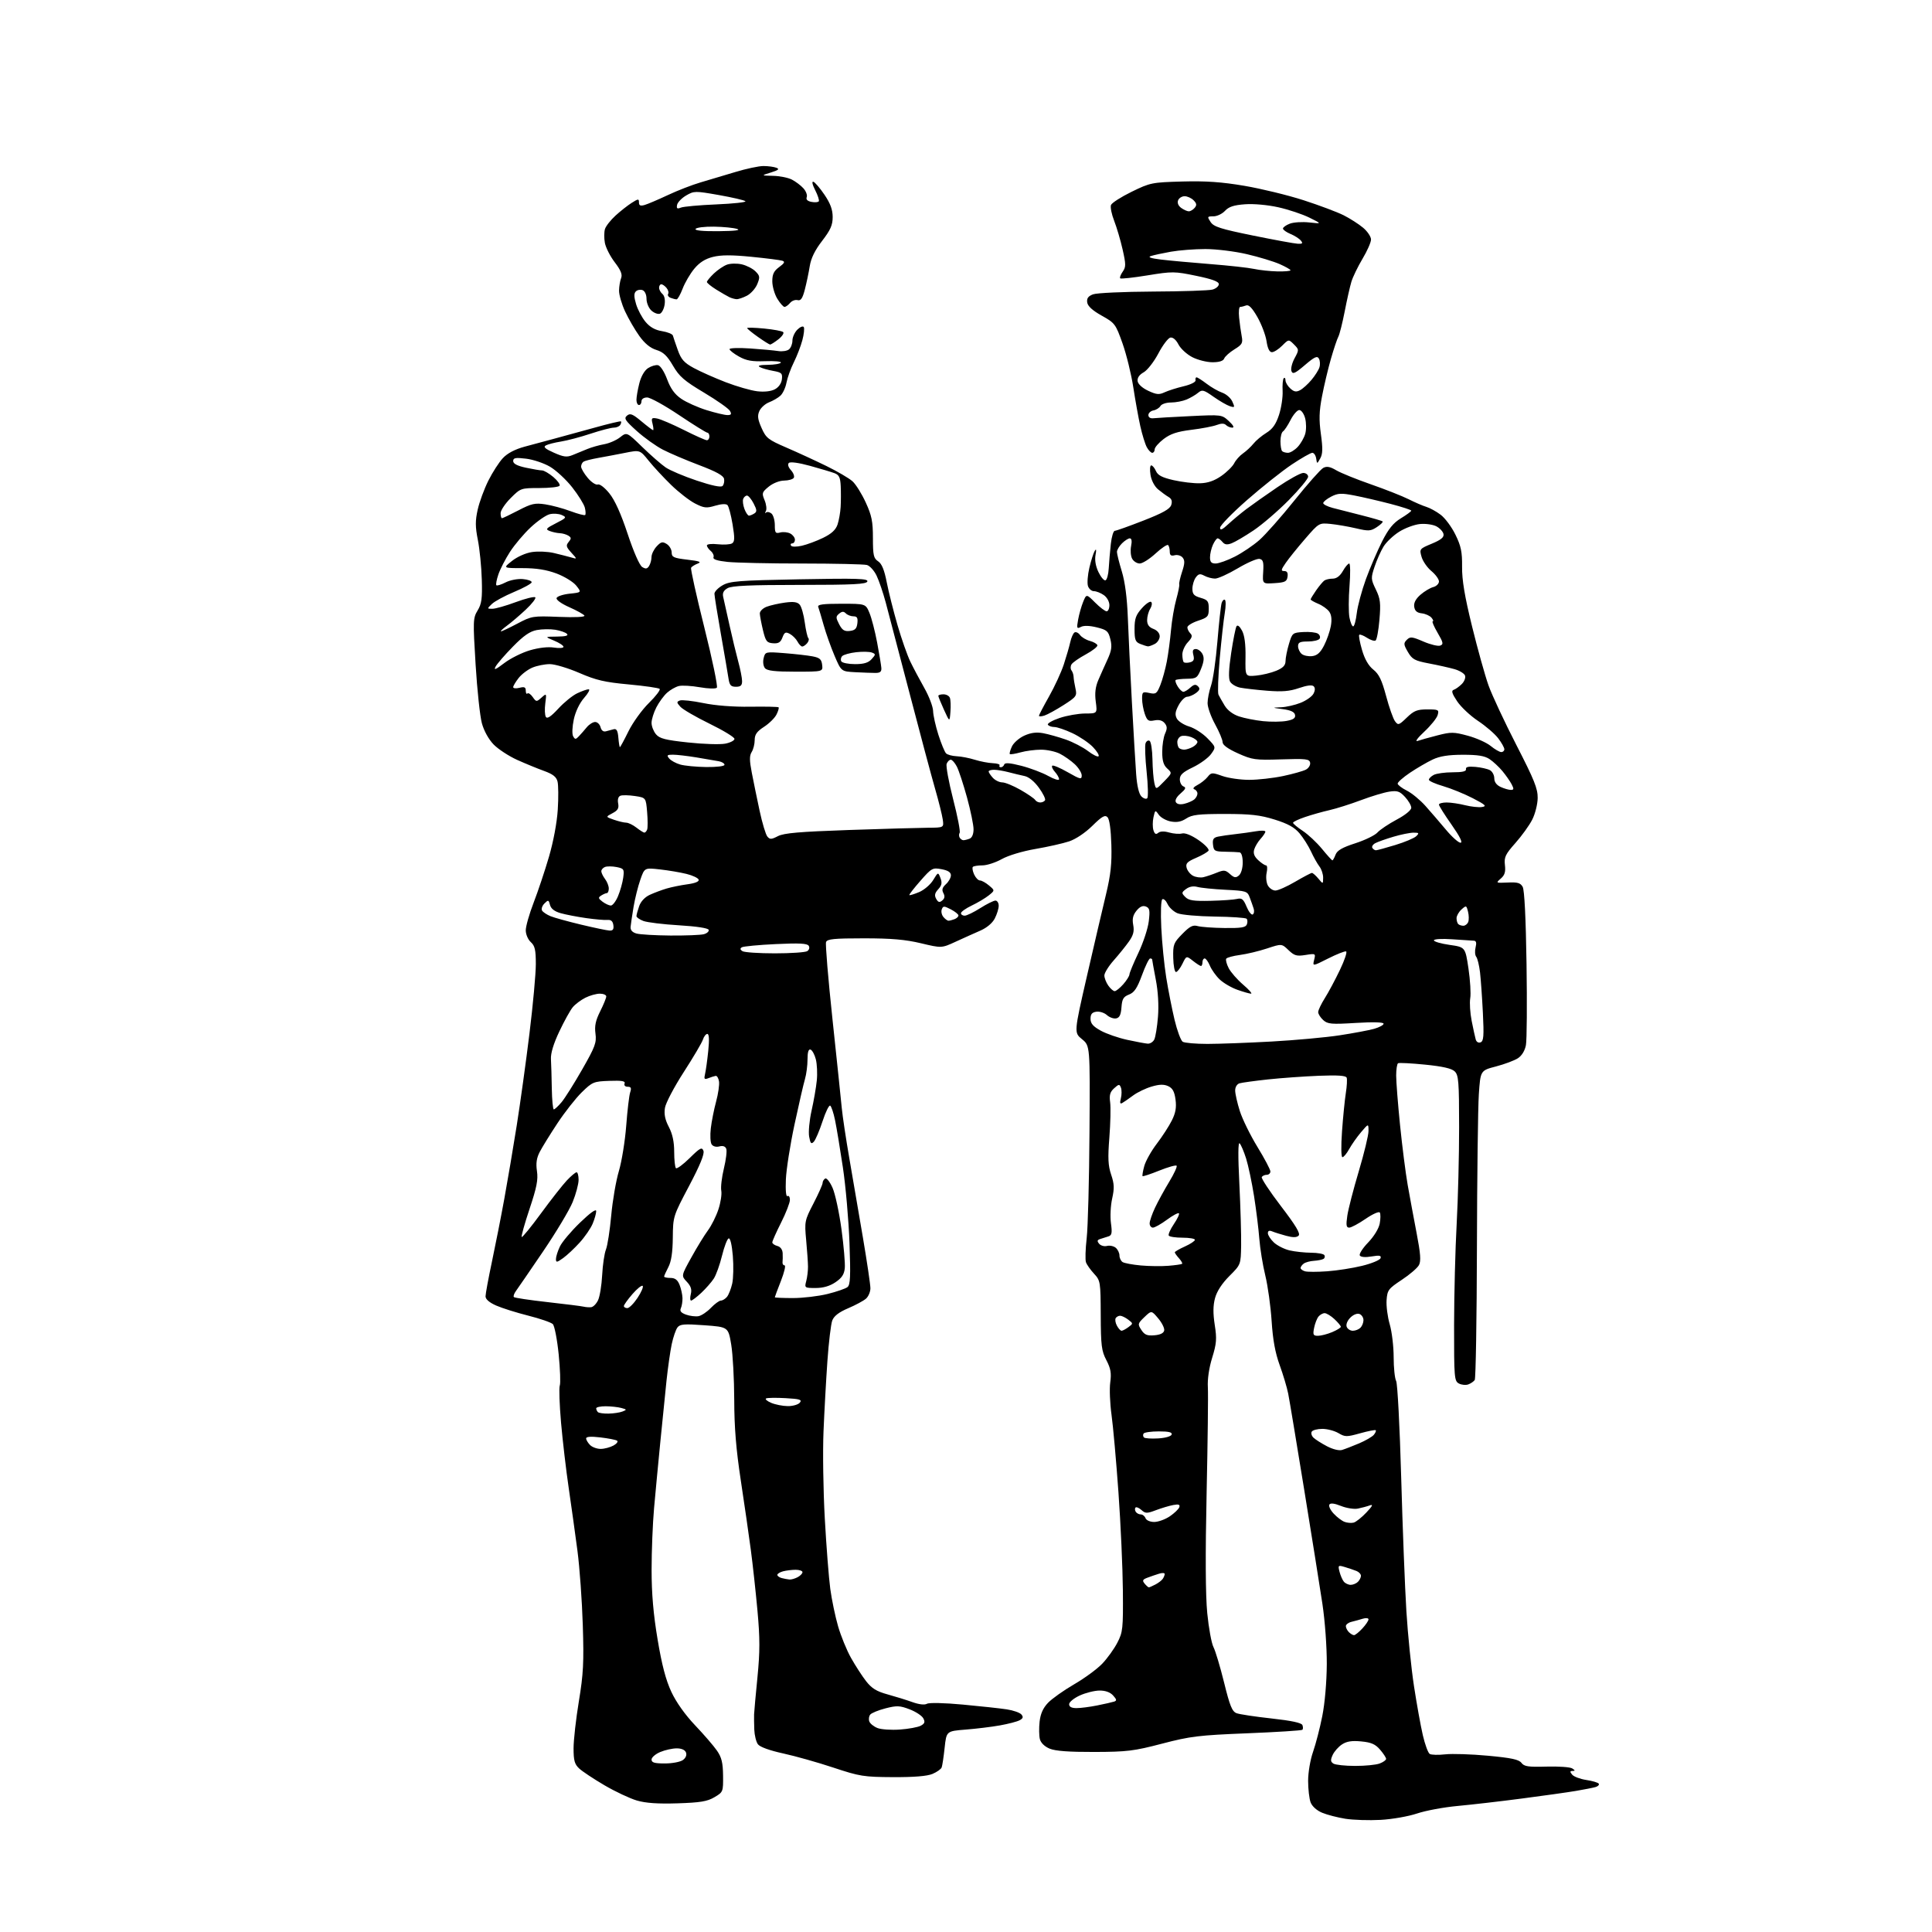 <?xml version="1.0" encoding="UTF-8" standalone="no"?>
<svg 
  version="1.1" 
  xmlns="http://www.w3.org/2000/svg" 
  xmlns:xlink="http://www.w3.org/1999/xlink" 
  xmlns:svg="http://www.w3.org/2000/svg"
  xmlns:rdf="http://www.w3.org/1999/02/22-rdf-syntax-ns#"
  xmlns:cc="http://creativecommons.org/ns#"
  xmlns:dc="http://purl.org/dc/elements/1.1/"
  viewBox="0 0 768 768"
  width="768"
  height="768"
>
<style>svg {background-color: white; }</style>"
<path stroke="none" fill="black" fill-rule="evenodd" d="M548.81,723.43C544.24,723.68 537.95,723.48 534.83,722.99C531.71,722.49 527.54,721.42 525.57,720.59C523.43,719.70 521.59,718.05 520.99,716.48C520.45,715.05 520.00,711.19 520.00,707.91C520.00,704.56 520.86,699.51 521.96,696.38C523.03,693.32 524.69,686.92 525.63,682.16C526.65,677.06 527.38,668.57 527.42,661.50C527.45,654.65 526.70,644.35 525.67,637.50C524.67,630.90 521.41,610.42 518.41,592.00C515.42,573.58 512.57,556.48 512.08,554.00C511.59,551.52 510.06,546.41 508.68,542.62C506.92,537.78 505.97,532.60 505.49,525.12C505.11,519.28 503.98,511.12 502.97,507.00C501.96,502.88 500.90,496.33 500.60,492.45C500.31,488.57 499.36,480.92 498.50,475.45C497.63,469.98 496.21,463.25 495.34,460.50C494.47,457.75 493.32,455.05 492.78,454.50C492.15,453.85 492.11,459.49 492.66,470.50C493.12,479.85 493.44,490.92 493.37,495.10C493.24,502.71 493.24,502.71 488.68,507.26C485.75,510.20 483.72,513.32 483.00,516.00C482.20,518.97 482.17,522.07 482.88,526.67C483.75,532.23 483.60,534.07 481.86,539.72C480.61,543.75 479.95,548.27 480.14,551.40C480.31,554.20 480.09,573.15 479.65,593.50C479.12,617.90 479.21,634.16 479.90,641.25C480.48,647.16 481.59,653.24 482.38,654.76C483.16,656.28 485.06,662.62 486.60,668.86C488.88,678.12 489.79,680.35 491.54,681.02C492.72,681.47 498.98,682.41 505.46,683.12C513.38,683.99 517.39,684.85 517.73,685.75C518.02,686.48 518.01,687.33 517.72,687.62C517.42,687.91 507.55,688.54 495.78,689.01C476.45,689.79 473.19,690.19 461.94,693.13C450.74,696.06 448.06,696.39 435.00,696.43C424.92,696.46 419.51,696.06 417.24,695.11C415.24,694.27 413.74,692.81 413.36,691.31C413.03,689.98 412.98,686.85 413.26,684.36C413.62,681.22 414.64,678.95 416.62,676.88C418.18,675.25 422.85,671.94 426.98,669.54C431.12,667.14 436.15,663.45 438.16,661.34C440.18,659.23 442.88,655.48 444.16,653.00C446.35,648.78 446.49,647.48 446.36,632.20C446.28,623.24 445.49,605.69 444.60,593.20C443.71,580.72 442.47,566.83 441.84,562.34C441.22,557.85 440.99,552.08 441.34,549.53C441.85,545.84 441.53,544.01 439.80,540.69C437.87,537.00 437.61,534.87 437.56,522.82C437.50,509.50 437.43,509.06 434.90,506.32C433.46,504.77 432.02,502.72 431.69,501.77C431.35,500.83 431.48,496.53 431.97,492.23C432.47,487.92 432.97,468.95 433.09,450.05C433.32,415.71 433.32,415.71 430.12,413.10C426.92,410.49 426.92,410.49 432.08,387.99C434.92,375.62 438.33,361.00 439.66,355.50C441.53,347.72 442.00,343.35 441.78,335.80C441.60,329.69 441.03,325.63 440.24,324.84C439.24,323.84 438.05,324.51 434.23,328.27C431.41,331.05 427.65,333.57 424.99,334.46C422.52,335.28 416.49,336.64 411.59,337.48C406.41,338.37 400.80,340.06 398.21,341.51C395.76,342.88 392.30,344.00 390.54,344.00C388.78,344.00 387.06,344.27 386.73,344.60C386.40,344.93 386.63,346.28 387.23,347.60C387.83,348.92 388.87,350.00 389.55,350.00C390.23,350.00 391.84,350.89 393.14,351.99C395.50,353.97 395.50,353.97 393.00,355.97C391.62,357.06 388.59,358.87 386.25,359.98C383.91,361.10 382.00,362.46 382.00,363.01C382.00,363.55 382.66,364.00 383.47,364.00C384.27,364.00 387.06,362.65 389.66,361.00C392.26,359.35 394.98,358.00 395.70,358.00C396.41,358.00 397.00,358.92 397.00,360.05C397.00,361.18 396.30,363.45 395.44,365.11C394.49,366.96 392.26,368.82 389.69,369.94C387.39,370.94 382.98,372.92 379.90,374.34C374.30,376.92 374.30,376.92 366.09,374.96C359.89,373.48 354.32,373.00 343.41,373.00C331.56,373.00 328.83,373.27 328.37,374.48C328.06,375.29 329.21,389.13 330.93,405.23C332.65,421.33 334.31,437.20 334.62,440.50C334.94,443.80 336.29,452.80 337.63,460.50C338.97,468.20 341.41,482.38 343.03,492.00C344.66,501.62 346.00,510.67 346.00,512.10C346.00,513.52 345.21,515.39 344.25,516.23C343.29,517.08 340.10,518.80 337.16,520.05C333.49,521.61 331.52,523.13 330.84,524.91C330.30,526.33 329.43,533.58 328.91,541.00C328.39,548.42 327.69,561.02 327.36,569.00C327.02,576.98 327.25,592.56 327.87,603.63C328.48,614.70 329.47,627.30 330.05,631.63C330.64,635.96 332.04,642.65 333.16,646.50C334.28,650.35 336.57,655.98 338.27,659.00C339.96,662.02 342.65,666.19 344.25,668.25C346.52,671.16 348.41,672.34 352.83,673.55C355.95,674.41 360.40,675.79 362.71,676.62C365.32,677.56 367.52,677.81 368.47,677.28C369.35,676.78 375.45,676.92 382.76,677.60C389.76,678.25 397.62,679.10 400.22,679.50C402.81,679.89 405.43,680.81 406.03,681.54C406.86,682.54 406.68,683.10 405.31,683.83C404.32,684.37 400.80,685.28 397.50,685.87C394.20,686.46 388.06,687.21 383.86,687.54C376.22,688.15 376.22,688.15 375.51,694.75C375.12,698.38 374.59,701.90 374.33,702.58C374.07,703.26 372.43,704.42 370.68,705.16C368.56,706.05 363.34,706.48 355.00,706.44C343.33,706.38 341.76,706.13 331.31,702.66C325.16,700.61 316.17,698.08 311.33,697.02C305.87,695.83 302.06,694.44 301.27,693.36C300.57,692.40 299.93,689.79 299.84,687.56C299.76,685.33 299.72,682.60 299.76,681.50C299.80,680.40 300.40,673.75 301.10,666.73C302.11,656.48 302.11,651.25 301.10,640.23C300.41,632.68 299.22,621.77 298.45,616.00C297.69,610.23 295.90,597.85 294.48,588.50C292.60,576.10 291.89,567.44 291.87,556.50C291.85,548.25 291.31,538.35 290.67,534.50C289.50,527.50 289.50,527.50 280.00,526.81C272.03,526.22 270.31,526.36 269.31,527.67C268.65,528.52 267.63,531.49 267.03,534.27C266.44,537.05 265.50,543.64 264.94,548.91C264.38,554.19 263.27,565.25 262.46,573.50C261.65,581.75 260.54,593.45 260.00,599.50C259.46,605.55 259.02,616.58 259.02,624.00C259.02,633.56 259.72,641.65 261.41,651.73C263.10,661.86 264.68,667.85 266.88,672.56C268.80,676.67 272.37,681.69 276.31,685.83C279.80,689.50 283.71,694.03 285.01,695.91C286.86,698.59 287.37,700.70 287.43,705.83C287.50,712.25 287.45,712.38 284.00,714.42C281.16,716.10 278.40,716.56 269.35,716.85C261.51,717.10 256.70,716.77 253.15,715.73C250.37,714.91 244.58,712.19 240.28,709.67C235.98,707.15 231.46,704.15 230.23,703.00C228.41,701.30 228.00,699.84 228.00,694.98C228.00,691.72 228.95,683.30 230.11,676.27C231.90,665.42 232.14,660.87 231.67,646.00C231.37,636.38 230.42,623.10 229.55,616.50C228.68,609.90 227.12,598.65 226.07,591.50C225.02,584.35 223.65,572.64 223.02,565.48C222.40,558.32 222.17,551.71 222.52,550.80C222.88,549.88 222.67,544.28 222.08,538.35C221.48,532.42 220.43,527.02 219.75,526.35C219.06,525.68 214.68,524.17 210.00,522.99C205.32,521.81 199.59,520.01 197.25,518.98C194.50,517.77 193.00,516.47 193.01,515.31C193.01,514.31 194.16,508.10 195.56,501.50C196.96,494.90 199.18,483.65 200.48,476.50C201.79,469.35 204.00,456.25 205.41,447.39C206.81,438.53 209.10,422.04 210.48,410.74C211.87,399.45 213.00,387.08 213.00,383.26C213.00,377.58 212.63,375.98 211.00,374.50C209.88,373.49 209.00,371.42 209.00,369.81C209.00,368.23 210.40,363.29 212.12,358.84C213.84,354.39 216.58,346.19 218.21,340.63C219.98,334.58 221.40,327.01 221.72,321.85C222.02,317.09 221.98,312.07 221.63,310.68C221.17,308.81 219.79,307.73 216.25,306.45C213.64,305.51 208.80,303.52 205.50,302.03C202.20,300.53 198.02,297.79 196.21,295.93C194.24,293.89 192.38,290.54 191.56,287.52C190.80,284.76 189.68,274.25 189.06,264.17C187.99,246.73 188.03,245.69 189.86,242.67C191.46,240.04 191.75,237.94 191.52,230.35C191.38,225.32 190.67,218.26 189.96,214.66C188.91,209.40 188.90,207.03 189.89,202.59C190.57,199.55 192.48,194.37 194.12,191.08C195.76,187.79 198.36,183.76 199.88,182.13C201.71,180.17 204.68,178.61 208.58,177.55C211.84,176.66 216.97,175.28 220.00,174.48C223.03,173.68 230.22,171.71 236.00,170.10C241.77,168.48 246.65,167.32 246.85,167.51C247.04,167.71 246.90,168.35 246.54,168.93C246.18,169.52 245.02,170.00 243.96,170.00C242.91,170.00 238.77,171.08 234.77,172.40C230.77,173.73 225.47,175.13 223.00,175.52C220.53,175.91 217.82,176.60 217.00,177.05C215.87,177.67 216.66,178.39 220.17,179.95C224.07,181.68 225.32,181.84 227.67,180.87C229.23,180.24 231.85,179.16 233.50,178.48C235.15,177.80 238.14,176.95 240.15,176.59C242.16,176.24 245.01,175.00 246.48,173.84C249.17,171.72 249.17,171.72 255.33,177.71C258.73,181.00 262.90,184.65 264.62,185.82C266.34,186.99 271.90,189.35 276.99,191.05C282.97,193.05 286.59,193.81 287.22,193.18C287.75,192.65 288.03,191.38 287.83,190.36C287.58,189.05 284.70,187.46 277.99,184.92C272.77,182.94 266.25,180.17 263.50,178.75C260.75,177.33 256.08,173.99 253.12,171.32C248.48,167.14 247.94,166.29 249.25,165.21C250.50,164.17 251.47,164.55 254.97,167.48C257.29,169.42 259.38,171.00 259.61,171.00C259.85,171.00 259.75,169.86 259.40,168.46C258.83,166.19 259.02,165.96 261.21,166.36C262.56,166.61 267.32,168.65 271.81,170.90C276.29,173.16 280.42,175.00 280.98,175.00C281.54,175.00 282.00,174.32 282.00,173.50C282.00,172.68 281.63,172.00 281.18,172.00C280.74,172.00 275.67,168.85 269.93,165.00C264.20,161.15 258.49,158.00 257.25,158.00C255.92,158.00 255.00,158.61 255.00,159.50C255.00,160.32 254.55,161.00 254.00,161.00C253.45,161.00 253.00,160.07 253.00,158.94C253.00,157.81 253.51,154.86 254.14,152.38C254.83,149.63 256.18,147.28 257.59,146.35C258.86,145.52 260.65,144.98 261.56,145.17C262.52,145.36 264.06,147.74 265.19,150.77C266.59,154.52 268.20,156.75 270.83,158.54C272.85,159.92 277.36,161.94 280.86,163.03C284.35,164.11 288.09,165.00 289.16,165.00C290.67,165.00 290.90,164.64 290.17,163.34C289.66,162.42 285.02,159.16 279.87,156.08C271.97,151.37 270.03,149.68 267.50,145.34C265.20,141.39 263.67,139.95 260.93,139.11C258.53,138.38 256.31,136.57 254.16,133.58C252.40,131.13 249.85,126.74 248.49,123.81C247.13,120.89 246.05,117.15 246.08,115.50C246.11,113.85 246.48,111.62 246.91,110.54C247.47,109.11 246.79,107.43 244.38,104.27C242.56,101.90 240.80,98.43 240.45,96.56C240.10,94.70 240.12,92.21 240.49,91.03C240.86,89.86 242.75,87.46 244.68,85.70C246.60,83.94 249.49,81.67 251.09,80.65C253.73,78.97 254.00,78.96 254.00,80.47C254.00,81.72 254.56,81.97 256.25,81.48C257.49,81.12 261.65,79.35 265.50,77.54C269.35,75.73 275.20,73.46 278.50,72.50C281.80,71.54 288.02,69.69 292.31,68.38C296.61,67.07 301.63,66.00 303.48,66.00C305.33,66.00 307.63,66.31 308.60,66.68C309.97,67.20 309.47,67.63 306.44,68.57C302.50,69.79 302.50,69.79 307.30,69.90C309.94,69.95 313.32,70.63 314.80,71.40C316.29,72.17 318.35,73.72 319.37,74.86C320.40,76.00 320.99,77.57 320.69,78.36C320.33,79.31 320.97,79.95 322.59,80.26C323.94,80.52 325.25,80.41 325.49,80.01C325.74,79.62 325.09,77.63 324.05,75.59C322.93,73.40 322.64,72.04 323.33,72.25C323.97,72.46 325.96,74.78 327.75,77.42C330.09,80.88 331.00,83.36 331.00,86.27C331.00,89.49 330.14,91.42 326.81,95.75C323.93,99.48 322.39,102.64 321.88,105.84C321.47,108.40 320.59,112.58 319.93,115.12C319.01,118.66 318.33,119.64 317.04,119.30C316.12,119.06 314.77,119.57 314.06,120.43C313.34,121.29 312.35,122.00 311.86,122.00C311.37,122.00 310.08,120.54 308.99,118.75C307.90,116.96 307.01,113.85 307.00,111.83C307.00,108.99 307.61,107.72 309.75,106.15C311.85,104.62 312.14,104.02 311.00,103.65C310.18,103.37 304.63,102.67 298.67,102.08C290.78,101.30 286.62,101.32 283.39,102.13C280.29,102.91 278.03,104.35 275.96,106.86C274.32,108.85 272.25,112.39 271.36,114.74C270.46,117.08 269.38,119.00 268.95,119.00C268.52,119.00 267.45,118.73 266.59,118.40C265.72,118.06 265.27,117.37 265.59,116.85C265.91,116.33 265.63,115.26 264.96,114.46C264.30,113.66 263.36,113.00 262.88,113.00C262.39,113.00 262.00,113.62 262.00,114.38C262.00,115.14 262.60,116.25 263.33,116.86C264.13,117.52 264.48,119.20 264.20,121.06C263.95,122.76 263.11,124.40 262.34,124.70C261.56,125.00 260.04,124.44 258.96,123.47C257.88,122.49 257.00,120.40 257.00,118.81C257.00,117.12 256.35,115.69 255.43,115.34C254.57,115.01 253.37,115.23 252.76,115.84C251.96,116.64 251.99,118.02 252.86,120.92C253.52,123.12 255.21,126.28 256.62,127.96C258.37,130.05 260.44,131.21 263.18,131.64C265.37,132.00 267.31,132.78 267.48,133.39C267.64,134.00 268.52,136.57 269.42,139.11C270.76,142.88 271.91,144.18 275.79,146.29C278.39,147.71 284.10,150.24 288.47,151.93C292.84,153.61 298.46,155.23 300.96,155.53C303.78,155.87 306.45,155.58 308.00,154.76C309.53,153.96 310.62,152.41 310.81,150.78C311.09,148.40 310.72,148.04 307.31,147.43C305.21,147.05 302.82,146.36 302.00,145.90C301.02,145.35 302.12,145.05 305.19,145.03C307.77,145.01 310.11,144.62 310.40,144.16C310.68,143.70 307.90,143.44 304.21,143.58C298.93,143.77 296.70,143.38 293.75,141.73C291.69,140.58 290.00,139.25 290.00,138.79C290.00,138.33 293.71,138.21 298.25,138.52C302.79,138.84 307.80,139.30 309.39,139.55C310.98,139.80 312.90,139.50 313.64,138.88C314.39,138.26 315.00,136.69 315.00,135.38C315.00,134.07 315.88,132.12 316.96,131.04C318.04,129.96 319.19,129.50 319.51,130.01C319.83,130.53 319.58,132.88 318.95,135.23C318.33,137.58 316.80,141.54 315.56,144.03C314.32,146.52 313.00,150.17 312.63,152.14C312.26,154.11 311.18,156.43 310.23,157.29C309.28,158.16 307.25,159.33 305.74,159.91C304.22,160.49 302.48,162.04 301.88,163.35C301.02,165.25 301.19,166.65 302.73,170.12C304.50,174.12 305.35,174.79 312.58,177.91C316.94,179.79 324.10,183.09 328.50,185.24C332.90,187.40 337.58,190.13 338.89,191.33C340.21,192.52 342.57,196.30 344.14,199.73C346.52,204.91 347.00,207.28 347.00,213.86C347.00,220.73 347.27,221.93 349.07,223.13C350.54,224.10 351.53,226.54 352.50,231.50C353.25,235.35 355.18,243.00 356.78,248.50C358.38,254.01 360.67,260.53 361.87,263.00C363.07,265.48 365.57,270.20 367.44,273.50C369.31,276.80 370.87,280.90 370.92,282.62C370.96,284.34 371.91,288.60 373.03,292.10C374.15,295.60 375.52,298.92 376.07,299.47C376.62,300.02 378.52,300.54 380.29,300.62C382.05,300.69 385.30,301.32 387.50,302.01C389.70,302.70 392.92,303.31 394.65,303.38C396.39,303.45 397.60,303.84 397.35,304.25C397.09,304.66 397.32,305.00 397.86,305.00C398.39,305.00 399.00,304.50 399.20,303.89C399.46,303.11 401.48,303.26 406.00,304.42C409.54,305.33 414.36,307.15 416.71,308.46C419.07,309.78 421.00,310.36 421.00,309.76C421.00,309.15 420.25,307.83 419.34,306.82C418.43,305.81 417.95,304.72 418.28,304.39C418.61,304.06 421.38,305.22 424.44,306.97C429.43,309.82 430.00,309.95 430.00,308.26C430.00,307.22 428.76,305.22 427.25,303.80C425.74,302.39 423.06,300.50 421.30,299.61C419.54,298.73 416.16,298.00 413.80,298.01C411.43,298.01 407.77,298.49 405.66,299.08C403.54,299.67 401.63,299.97 401.42,299.75C401.20,299.53 401.58,298.17 402.26,296.72C402.94,295.27 405.16,293.33 407.19,292.42C409.78,291.25 412.00,290.96 414.69,291.46C416.78,291.85 420.84,292.99 423.69,293.99C426.54,294.99 430.49,297.04 432.47,298.54C434.44,300.05 436.35,300.99 436.70,300.63C437.06,300.27 436.05,298.62 434.46,296.96C432.87,295.30 429.22,292.83 426.35,291.47C423.47,290.11 420.22,289.00 419.12,289.00C418.02,289.00 416.86,288.59 416.55,288.08C416.24,287.58 418.35,286.37 421.24,285.40C424.13,284.44 428.68,283.64 431.35,283.63C436.21,283.62 436.21,283.62 435.58,278.89C435.14,275.55 435.44,273.04 436.60,270.33C437.51,268.22 439.16,264.52 440.27,262.11C441.86,258.64 442.10,256.95 441.39,254.11C440.60,250.89 440.01,250.38 436.00,249.39C433.14,248.68 430.84,248.61 429.69,249.20C428.05,250.05 427.95,249.78 428.57,246.32C428.95,244.22 429.84,241.05 430.56,239.28C431.87,236.07 431.87,236.07 435.33,239.53C437.24,241.44 439.29,243.00 439.90,243.00C440.50,243.00 441.00,241.90 441.00,240.56C441.00,239.17 440.04,237.44 438.78,236.56C437.56,235.70 435.79,235.00 434.84,235.00C433.90,235.00 432.84,234.07 432.48,232.94C432.12,231.81 432.37,228.55 433.04,225.69C433.71,222.84 434.67,219.82 435.17,219.00C435.79,217.99 435.89,218.51 435.49,220.61C435.12,222.60 435.53,225.05 436.64,227.38C437.60,229.39 438.86,230.88 439.44,230.69C440.02,230.50 440.61,228.35 440.74,225.92C440.88,223.49 441.25,219.14 441.57,216.25C441.88,213.36 442.60,211.00 443.15,211.00C443.70,211.00 448.82,209.17 454.53,206.94C462.26,203.92 465.08,202.34 465.59,200.73C466.07,199.21 465.74,198.27 464.49,197.54C463.51,196.97 461.64,195.60 460.32,194.50C458.93,193.33 457.68,190.94 457.34,188.75C457.01,186.69 457.14,185.00 457.63,185.00C458.12,185.00 458.97,186.01 459.51,187.25C460.25,188.94 461.99,189.84 466.50,190.87C469.80,191.62 474.52,192.18 477.00,192.11C480.15,192.02 482.70,191.14 485.49,189.20C487.69,187.67 489.99,185.39 490.62,184.14C491.24,182.89 492.82,181.12 494.13,180.22C495.43,179.31 497.29,177.58 498.27,176.36C499.24,175.14 501.55,173.20 503.41,172.06C505.89,170.52 507.21,168.64 508.43,164.92C509.34,162.14 509.98,157.88 509.86,155.45C509.73,153.02 509.94,150.73 510.31,150.35C510.69,149.98 511.00,150.35 511.00,151.18C511.00,152.01 511.86,153.47 512.92,154.42C514.40,155.77 515.28,155.92 516.81,155.10C517.90,154.52 519.93,152.69 521.32,151.03C522.72,149.37 524.15,147.12 524.49,146.03C524.84,144.93 524.75,143.37 524.29,142.56C523.62,141.35 522.57,141.83 518.73,145.11C514.81,148.46 513.89,148.88 513.37,147.52C513.03,146.63 513.58,144.34 514.60,142.45C516.43,139.06 516.42,138.98 514.36,136.91C512.27,134.82 512.27,134.82 509.68,137.41C508.26,138.84 506.42,140.00 505.61,140.00C504.62,140.00 503.90,138.53 503.47,135.62C503.10,133.21 501.47,128.90 499.84,126.04C497.75,122.39 496.41,121.01 495.35,121.42C494.52,121.74 493.46,122.00 492.99,122.00C492.52,122.00 492.33,123.91 492.57,126.25C492.80,128.59 493.26,131.90 493.59,133.61C494.12,136.37 493.79,136.97 490.69,138.88C488.77,140.07 486.94,141.71 486.63,142.52C486.26,143.49 484.66,144.00 481.99,144.00C479.75,144.00 476.15,143.10 473.98,141.99C471.81,140.88 469.33,138.61 468.46,136.93C467.50,135.07 466.25,134.00 465.25,134.19C464.36,134.36 462.20,137.20 460.47,140.50C458.73,143.80 456.10,147.17 454.63,148.00C452.88,148.98 452.04,150.20 452.22,151.50C452.39,152.69 454.06,154.23 456.41,155.33C459.68,156.87 460.76,156.97 462.91,155.96C464.34,155.29 467.75,154.20 470.50,153.55C473.34,152.88 475.39,151.85 475.25,151.18C475.11,150.53 475.30,150.00 475.66,150.00C476.02,150.00 477.82,151.15 479.66,152.55C481.50,153.96 484.29,155.55 485.86,156.10C487.44,156.65 489.24,158.23 489.87,159.62C490.93,161.95 490.86,162.09 488.89,161.47C487.72,161.09 484.80,159.41 482.40,157.72C478.48,154.95 477.87,154.79 476.27,156.13C475.30,156.95 473.24,158.15 471.70,158.81C470.16,159.46 467.37,160.00 465.50,160.00C463.63,160.00 461.74,160.62 461.30,161.39C460.86,162.15 459.60,162.95 458.50,163.15C457.40,163.36 456.50,164.20 456.50,165.01C456.50,165.91 457.29,166.41 458.50,166.26C459.60,166.13 466.17,165.75 473.10,165.42C485.65,164.81 485.70,164.82 488.49,167.40C490.26,169.04 490.76,170.00 489.85,170.00C489.05,170.00 487.93,169.53 487.36,168.96C486.66,168.26 485.48,168.25 483.68,168.93C482.22,169.49 477.68,170.36 473.58,170.86C467.95,171.56 465.28,172.45 462.57,174.51C460.61,176.01 459.00,177.86 459.00,178.62C459.00,179.38 458.57,180.00 458.04,180.00C457.50,180.00 456.53,178.99 455.86,177.75C455.20,176.51 454.05,172.80 453.31,169.50C452.57,166.20 451.31,159.22 450.51,154.00C449.71,148.78 447.78,140.90 446.22,136.50C443.48,128.79 443.19,128.40 437.94,125.47C434.29,123.43 432.40,121.71 432.18,120.22C431.95,118.59 432.56,117.74 434.50,117.00C435.94,116.45 446.66,115.96 458.32,115.90C469.97,115.85 480.62,115.49 482.00,115.11C483.38,114.72 484.50,113.76 484.50,112.95C484.50,111.93 481.86,110.95 475.50,109.64C466.90,107.86 466.04,107.85 456.16,109.46C450.47,110.39 445.58,110.92 445.30,110.64C445.02,110.36 445.47,109.17 446.29,108.00C447.60,106.12 447.60,105.12 446.26,99.19C445.43,95.51 443.91,90.37 442.90,87.77C441.88,85.17 441.31,82.35 441.64,81.49C441.97,80.64 445.67,78.27 449.87,76.22C457.24,72.62 457.92,72.49 470.04,72.15C479.41,71.90 485.64,72.33 494.69,73.87C501.35,75.00 511.91,77.57 518.15,79.58C524.39,81.60 531.57,84.29 534.11,85.57C536.64,86.84 540.13,89.08 541.86,90.53C543.59,91.99 545.00,94.09 545.00,95.21C545.00,96.32 543.48,99.77 541.62,102.87C539.77,105.97 537.78,110.08 537.20,112.00C536.62,113.92 535.42,119.25 534.53,123.84C533.63,128.43 532.50,132.93 532.01,133.84C531.52,134.75 530.19,138.71 529.06,142.64C527.93,146.57 526.34,153.26 525.53,157.51C524.37,163.55 524.28,166.84 525.08,172.59C525.86,178.26 525.81,180.47 524.82,182.22C523.54,184.50 523.54,184.50 523.20,182.25C523.01,181.01 522.32,180.00 521.67,180.00C521.01,180.00 517.33,182.10 513.49,184.66C509.65,187.23 501.66,193.57 495.75,198.75C489.84,203.93 485.00,208.90 485.00,209.78C485.00,210.97 485.85,210.60 488.25,208.37C490.04,206.71 493.30,203.99 495.50,202.33C497.70,200.67 503.24,196.76 507.81,193.65C512.38,190.54 516.99,188.00 518.06,188.00C519.13,188.00 520.00,188.68 520.00,189.51C520.00,190.34 516.51,194.55 512.25,198.86C507.99,203.16 501.71,208.56 498.29,210.85C494.88,213.14 490.97,215.44 489.62,215.95C487.80,216.65 486.84,216.52 485.96,215.45C485.30,214.65 484.43,214.00 484.04,214.00C483.64,214.00 482.80,215.15 482.16,216.55C481.52,217.95 481.00,220.20 481.00,221.55C481.00,223.42 481.53,224.00 483.24,224.00C484.47,224.00 487.89,222.78 490.84,221.28C493.79,219.79 498.19,216.82 500.61,214.69C503.03,212.56 509.32,205.46 514.57,198.91C519.83,192.36 524.98,186.55 526.01,186.00C527.40,185.25 528.72,185.49 531.19,186.95C533.01,188.02 539.20,190.53 544.95,192.53C550.69,194.53 557.44,197.20 559.95,198.45C562.45,199.71 565.62,201.08 567.00,201.49C568.38,201.90 570.93,203.30 572.67,204.61C574.42,205.91 577.07,209.48 578.56,212.54C580.79,217.09 581.26,219.38 581.20,225.29C581.14,230.54 582.21,236.97 585.15,248.94C587.37,257.98 590.32,268.56 591.70,272.44C593.09,276.32 598.07,286.98 602.77,296.13C609.89,309.98 611.31,313.51 611.25,317.24C611.22,319.70 610.24,323.57 609.08,325.83C607.93,328.10 604.92,332.27 602.40,335.11C598.40,339.61 597.87,340.74 598.23,343.87C598.55,346.60 598.16,347.89 596.58,349.25C594.54,351.01 594.59,351.04 599.34,350.82C603.26,350.63 604.40,350.96 605.29,352.54C605.99,353.79 606.55,364.97 606.82,383.17C607.06,398.94 606.95,413.46 606.58,415.43C606.16,417.67 604.96,419.64 603.39,420.67C602.00,421.57 598.08,423.04 594.68,423.93C588.50,425.54 588.50,425.54 587.86,435.02C587.51,440.23 587.17,467.68 587.10,496.00C587.03,524.33 586.64,547.98 586.23,548.57C585.83,549.16 584.68,549.95 583.68,550.32C582.68,550.69 580.99,550.53 579.93,549.96C578.11,548.99 578.00,547.64 578.02,526.71C578.04,514.50 578.50,496.40 579.05,486.50C579.59,476.60 580.03,459.29 580.02,448.03C580.01,429.84 579.81,427.37 578.25,425.88C577.04,424.72 573.43,423.90 566.50,423.21C561.00,422.66 556.16,422.41 555.75,422.66C555.34,422.91 555.00,425.11 555.00,427.55C555.00,429.99 555.69,438.85 556.54,447.24C557.39,455.63 558.75,466.32 559.57,471.00C560.40,475.68 561.99,484.30 563.12,490.16C564.70,498.36 564.91,501.30 564.05,502.90C563.44,504.05 560.36,506.69 557.22,508.76C551.90,512.28 551.48,512.84 551.19,516.81C551.02,519.16 551.58,523.49 552.44,526.44C553.30,529.39 554.00,535.26 554.00,539.47C554.00,543.68 554.44,547.96 554.99,548.97C555.53,549.99 556.43,567.17 556.99,587.16C557.55,607.15 558.48,631.15 559.06,640.50C559.64,649.85 561.00,663.24 562.08,670.26C563.15,677.27 564.73,686.04 565.59,689.74C566.45,693.45 567.68,696.81 568.33,697.21C568.97,697.62 571.75,697.69 574.50,697.38C577.25,697.07 584.90,697.31 591.50,697.93C600.80,698.79 603.79,699.43 604.80,700.77C605.88,702.22 607.53,702.46 614.80,702.25C619.58,702.11 624.17,702.44 625.00,702.98C626.18,703.76 626.21,703.97 625.13,703.98C624.04,704.00 624.01,704.30 624.96,705.45C625.62,706.25 628.16,707.20 630.59,707.57C633.03,707.93 635.25,708.60 635.53,709.04C635.80,709.49 635.24,710.09 634.26,710.38C633.29,710.66 629.80,711.35 626.50,711.91C623.20,712.47 613.52,713.83 605.00,714.94C596.48,716.06 585.00,717.38 579.50,717.89C574.00,718.39 566.72,719.74 563.31,720.89C559.89,722.04 553.41,723.18 548.81,723.43zM538.68,701.98C542.64,701.99 547.02,701.56 548.43,701.02C549.85,700.49 551.00,699.66 551.00,699.18C551.00,698.70 549.92,697.05 548.60,695.52C546.72,693.33 545.09,692.62 541.12,692.24C537.40,691.88 535.34,692.20 533.47,693.43C532.06,694.35 530.39,696.24 529.76,697.62C528.84,699.65 528.90,700.32 530.06,701.06C530.85,701.56 534.73,701.98 538.68,701.98zM264.31,701.00C267.23,701.00 270.45,700.39 271.47,699.64C272.61,698.81 273.08,697.65 272.69,696.64C272.30,695.61 270.92,695.00 269.00,695.00C267.31,695.00 264.38,695.65 262.47,696.45C260.56,697.25 259.00,698.60 259.00,699.45C259.00,700.66 260.18,701.00 264.31,701.00zM357.74,687.52C361.18,687.28 364.90,686.59 366.01,686.00C367.60,685.14 367.81,684.52 367.02,683.05C366.47,682.02 364.02,680.41 361.58,679.48C357.69,677.99 356.50,677.94 352.02,679.09C349.21,679.81 346.47,680.93 345.94,681.57C345.40,682.22 345.24,683.45 345.57,684.32C345.90,685.18 347.37,686.36 348.84,686.93C350.30,687.50 354.31,687.77 357.74,687.52zM427.95,679.00C429.57,679.00 433.29,678.52 436.20,677.93C439.12,677.35 442.12,676.66 442.89,676.41C444.00,676.05 443.92,675.57 442.48,673.98C441.32,672.69 439.43,672.01 437.10,672.02C435.12,672.03 431.59,672.91 429.25,673.97C426.91,675.04 425.00,676.60 425.00,677.45C425.00,678.50 425.95,679.00 427.95,679.00zM538.25,650.00C538.71,650.00 540.20,648.81 541.55,647.35C542.90,645.90 544.00,644.27 544.00,643.74C544.00,643.19 543.02,643.07 541.75,643.46C540.51,643.85 538.49,644.40 537.25,644.70C536.01,644.99 535.00,645.77 535.00,646.42C535.00,647.07 535.54,648.14 536.20,648.80C536.86,649.46 537.78,650.00 538.25,650.00zM456.69,631.00C456.93,631.00 458.11,630.48 459.32,629.85C460.52,629.22 461.83,628.21 462.23,627.60C462.64,627.00 462.98,626.13 462.98,625.68C462.99,625.23 461.99,625.18 460.75,625.57C459.51,625.95 457.44,626.66 456.14,627.15C454.19,627.88 454.00,628.29 455.01,629.52C455.69,630.33 456.44,631.00 456.69,631.00zM536.92,630.00C537.85,630.00 539.14,629.46 539.80,628.80C540.46,628.14 541.00,627.06 541.00,626.41C541.00,625.75 540.21,624.89 539.25,624.50C538.29,624.11 536.22,623.41 534.65,622.94C531.93,622.12 531.83,622.20 532.48,624.79C532.86,626.27 533.63,628.05 534.20,628.74C534.78,629.43 536.00,630.00 536.92,630.00zM313.82,627.88C314.54,627.95 316.00,627.53 317.07,626.96C318.13,626.40 319.00,625.50 319.00,624.96C319.00,624.43 317.76,624.01 316.25,624.01C314.74,624.02 312.49,624.30 311.25,624.63C310.01,624.96 309.00,625.60 309.00,626.04C309.00,626.49 309.79,627.06 310.75,627.31C311.71,627.56 313.09,627.82 313.82,627.88zM538.10,605.26C539.02,605.02 541.29,603.22 543.14,601.26C545.62,598.63 545.98,597.89 544.50,598.42C543.40,598.82 541.27,599.39 539.78,599.69C538.28,599.99 535.26,599.52 533.07,598.64C530.40,597.58 528.87,597.40 528.44,598.10C528.08,598.68 528.85,600.29 530.15,601.68C531.44,603.08 533.38,604.55 534.46,604.96C535.54,605.37 537.18,605.50 538.10,605.26zM458.82,605.00C460.41,605.00 463.20,603.99 465.03,602.75C466.85,601.51 468.55,599.88 468.80,599.12C469.14,598.08 468.53,597.87 466.38,598.27C464.79,598.57 461.70,599.49 459.50,600.32C455.90,601.68 455.32,601.67 453.74,600.25C452.78,599.39 451.72,598.95 451.39,599.27C451.07,599.60 451.10,600.35 451.46,600.93C451.82,601.52 452.72,602.00 453.45,602.00C454.19,602.00 455.05,602.67 455.36,603.50C455.69,604.35 457.18,605.00 458.82,605.00zM533.48,576.38C534.59,576.05 537.62,574.87 540.22,573.78C542.81,572.68 545.47,571.14 546.11,570.37C546.76,569.59 547.10,568.77 546.88,568.54C546.65,568.32 543.86,568.86 540.68,569.75C535.30,571.25 534.68,571.24 532.04,569.68C530.47,568.76 527.60,568.00 525.65,568.00C523.71,568.00 521.81,568.49 521.44,569.10C521.07,569.70 521.38,570.78 522.13,571.50C522.88,572.22 525.29,573.75 527.48,574.90C529.80,576.12 532.29,576.74 533.48,576.38zM238.82,575.96C240.29,575.95 242.57,575.33 243.89,574.61C245.20,573.88 245.82,573.01 245.27,572.67C244.72,572.33 241.73,571.75 238.64,571.39C234.90,570.95 233.00,571.08 233.00,571.79C233.00,572.38 233.71,573.56 234.57,574.43C235.44,575.29 237.35,575.98 238.82,575.96zM460.38,571.79C463.23,571.63 465.52,570.97 465.75,570.25C466.05,569.35 464.61,569.00 460.64,569.00C457.60,569.00 454.88,569.39 454.59,569.86C454.29,570.33 454.36,571.03 454.74,571.41C455.12,571.78 457.66,571.96 460.38,571.79zM241.92,561.93C243.89,561.89 246.38,561.52 247.45,561.10C249.25,560.39 249.21,560.29 246.95,559.68C245.60,559.32 242.81,559.02 240.75,559.01C238.69,559.01 237.00,559.38 237.00,559.83C237.00,560.29 237.30,560.97 237.67,561.33C238.03,561.70 239.95,561.97 241.92,561.93zM313.13,558.95C315.12,558.98 317.28,558.36 317.93,557.59C318.91,556.40 318.02,556.11 312.30,555.79C308.56,555.58 305.07,555.63 304.54,555.90C304.01,556.16 304.91,556.95 306.54,557.65C308.17,558.34 311.13,558.93 313.13,558.95zM458.89,530.80C461.24,530.60 462.59,529.94 462.79,528.88C462.96,527.99 461.89,525.83 460.41,524.08C457.73,520.89 457.73,520.89 454.92,523.57C452.26,526.13 452.20,526.37 453.71,528.68C454.99,530.63 456.00,531.04 458.89,530.80zM523.91,531.00C525.09,531.00 527.62,530.35 529.53,529.55C531.44,528.75 533.00,527.79 533.00,527.42C533.00,527.04 531.85,525.67 530.45,524.36C529.05,523.06 527.30,522.00 526.57,522.00C525.84,522.00 524.74,522.61 524.13,523.35C523.51,524.09 522.73,526.11 522.38,527.85C521.83,530.60 522.02,531.00 523.91,531.00zM445.84,529.00C446.27,529.00 447.49,528.35 448.56,527.56C450.48,526.14 450.48,526.11 448.50,524.59C447.40,523.75 445.96,523.05 445.31,523.03C444.65,523.01 443.85,523.44 443.51,523.98C443.18,524.52 443.39,525.87 443.99,526.98C444.58,528.09 445.42,529.00 445.84,529.00zM537.77,529.00C538.78,529.00 540.14,528.46 540.80,527.80C541.46,527.14 542.00,525.78 542.00,524.77C542.00,523.76 541.29,522.66 540.42,522.33C539.50,521.98 537.97,522.58 536.78,523.78C535.58,524.97 534.98,526.50 535.33,527.42C535.66,528.29 536.76,529.00 537.77,529.00zM277.66,523.20C278.84,522.98 281.07,521.50 282.59,519.90C284.12,518.31 285.91,517.00 286.56,517.00C287.22,517.00 288.30,516.34 288.98,515.53C289.65,514.72 290.58,512.36 291.06,510.28C291.53,508.20 291.64,503.22 291.31,499.22C290.94,494.82 290.29,492.07 289.65,492.28C289.08,492.47 287.89,495.58 287.01,499.17C286.13,502.77 284.66,506.87 283.73,508.28C282.81,509.69 280.58,512.23 278.78,513.92C276.97,515.61 275.15,516.99 274.73,517.00C274.31,517.00 274.25,515.85 274.60,514.44C275.07,512.57 274.65,511.25 273.01,509.51C270.78,507.14 270.78,507.14 274.84,499.82C277.06,495.79 280.03,490.97 281.42,489.09C282.81,487.22 284.68,483.48 285.57,480.78C286.47,478.07 286.99,474.72 286.72,473.32C286.45,471.92 286.92,467.94 287.76,464.48C288.60,461.02 289.03,457.51 288.70,456.67C288.33,455.68 287.37,455.35 285.96,455.72C284.67,456.06 283.43,455.72 282.88,454.89C282.37,454.13 282.23,451.25 282.56,448.50C282.88,445.75 283.83,440.98 284.66,437.90C285.50,434.82 286.02,431.22 285.82,429.90C285.62,428.58 285.01,427.58 284.48,427.68C283.94,427.77 282.65,428.18 281.60,428.59C279.98,429.22 279.79,428.97 280.27,426.91C280.59,425.59 281.16,421.46 281.54,417.75C282.00,413.27 281.88,411.00 281.18,411.00C280.61,411.00 279.82,412.01 279.43,413.23C279.04,414.46 275.61,420.28 271.81,426.16C268.01,432.04 264.64,438.44 264.33,440.38C263.92,442.90 264.36,445.08 265.88,447.99C267.33,450.77 268.00,453.89 268.00,457.86C268.00,461.06 268.31,463.98 268.69,464.36C269.07,464.74 271.53,462.93 274.15,460.35C278.30,456.26 279.02,455.89 279.63,457.47C280.10,458.71 278.30,463.13 273.94,471.40C267.58,483.43 267.54,483.55 267.45,492.00C267.39,497.87 266.84,501.49 265.68,503.70C264.76,505.46 264.00,507.15 264.00,507.45C264.00,507.75 265.14,508.00 266.52,508.00C268.35,508.00 269.35,508.76 270.14,510.75C270.74,512.26 271.26,514.62 271.30,516.00C271.33,517.38 271.04,519.20 270.65,520.05C270.14,521.16 270.72,521.87 272.72,522.59C274.25,523.14 276.47,523.41 277.66,523.20zM234.99,519.63C235.81,519.55 237.05,518.30 237.73,516.87C238.42,515.44 239.16,510.94 239.37,506.88C239.58,502.82 240.26,498.23 240.88,496.68C241.50,495.13 242.44,489.05 242.97,483.18C243.50,477.31 244.87,469.35 246.02,465.50C247.16,461.65 248.47,453.55 248.93,447.50C249.39,441.45 250.09,435.49 250.50,434.25C251.07,432.50 250.85,432.00 249.51,432.00C248.51,432.00 247.99,431.46 248.28,430.71C248.66,429.73 247.23,429.48 242.23,429.66C236.00,429.88 235.48,430.09 231.28,434.19C228.86,436.56 224.50,442.11 221.58,446.53C218.67,450.94 215.50,456.06 214.55,457.91C213.29,460.34 212.99,462.44 213.45,465.54C213.96,468.94 213.36,472.02 210.51,480.54C208.54,486.43 207.13,491.47 207.39,491.72C207.64,491.97 211.09,487.75 215.05,482.34C219.01,476.93 223.64,471.04 225.32,469.25C227.01,467.46 228.75,466.00 229.20,466.00C229.64,466.00 230.00,467.36 230.00,469.02C230.00,470.68 228.94,474.64 227.65,477.82C226.36,481.00 221.07,489.83 215.90,497.44C210.73,505.05 205.87,512.13 205.11,513.17C204.35,514.21 203.97,515.30 204.28,515.61C204.58,515.92 210.61,516.82 217.67,517.61C224.73,518.40 231.18,519.21 232.00,519.42C232.82,519.62 234.17,519.72 234.99,519.63zM249.37,520.00C250.12,520.00 251.95,518.16 253.44,515.91C254.93,513.66 255.85,511.52 255.48,511.16C255.10,510.80 253.27,512.26 251.40,514.42C249.53,516.57 248.00,518.71 248.00,519.17C248.00,519.62 248.62,520.00 249.37,520.00zM315.19,516.00C319.14,516.00 325.33,515.27 328.94,514.38C332.55,513.49 336.13,512.25 336.89,511.64C338.02,510.73 338.17,507.44 337.68,494.01C337.35,484.93 336.17,471.43 335.05,464.00C333.94,456.57 332.54,448.15 331.94,445.27C331.35,442.39 330.48,439.80 330.02,439.51C329.55,439.22 328.18,442.03 326.97,445.74C325.75,449.46 324.20,453.10 323.51,453.84C322.48,454.93 322.14,454.57 321.65,451.84C321.31,450.00 321.75,445.35 322.61,441.50C323.48,437.65 324.42,432.25 324.69,429.50C324.97,426.75 324.79,422.96 324.30,421.07C323.81,419.18 322.87,417.46 322.20,417.23C321.39,416.96 321.00,418.23 321.00,421.17C321.00,423.56 320.54,427.09 319.97,429.01C319.40,430.93 317.54,439.02 315.83,447.00C314.12,454.98 312.58,464.78 312.40,468.78C312.21,473.25 312.45,475.84 313.04,475.47C313.57,475.15 314.00,475.82 314.00,476.97C314.00,478.11 312.43,482.18 310.50,486.00C308.57,489.82 307.00,493.36 307.00,493.86C307.00,494.36 307.90,495.00 309.00,495.29C310.23,495.61 311.05,496.72 311.12,498.16C311.18,499.45 311.16,501.06 311.07,501.75C310.99,502.44 311.35,503.00 311.88,503.00C312.42,503.00 311.76,505.79 310.43,509.19C309.09,512.59 308.00,515.52 308.00,515.69C308.00,515.86 311.23,516.00 315.19,516.00zM324.24,512.00C319.85,512.00 319.78,511.95 320.49,509.25C320.89,507.74 321.21,505.15 321.19,503.50C321.18,501.85 320.85,497.09 320.46,492.93C319.78,485.57 319.86,485.17 323.38,478.37C325.37,474.52 327.00,470.86 327.00,470.24C327.00,469.62 327.46,468.83 328.02,468.49C328.59,468.14 329.90,469.80 330.95,472.18C332.00,474.55 333.59,481.96 334.50,488.63C335.40,495.30 336.00,502.26 335.82,504.09C335.58,506.59 334.64,508.01 332.10,509.72C329.83,511.25 327.23,512.00 324.24,512.00zM527.55,505.36C531.43,505.09 537.70,504.11 541.48,503.18C545.26,502.26 548.55,500.89 548.79,500.14C549.14,499.08 548.37,498.93 545.22,499.46C542.75,499.88 540.95,499.73 540.55,499.08C540.19,498.50 541.68,496.17 543.86,493.91C546.19,491.48 548.08,488.39 548.46,486.38C548.81,484.50 548.83,482.53 548.50,482.00C548.17,481.47 545.63,482.60 542.84,484.52C540.05,486.43 537.12,488.00 536.33,488.00C535.17,488.00 535.02,487.05 535.58,483.25C535.96,480.64 538.02,472.69 540.14,465.58C542.26,458.47 544.00,451.29 544.00,449.62C544.00,446.58 544.00,446.58 541.06,450.04C539.44,451.94 537.32,454.96 536.33,456.75C535.35,458.54 534.14,460.00 533.64,460.00C533.12,460.00 533.05,455.71 533.47,449.77C533.87,444.15 534.55,437.30 534.98,434.55C535.42,431.81 535.57,429.04 535.32,428.39C535.00,427.56 531.77,427.34 524.19,427.64C518.31,427.88 509.23,428.53 504.00,429.09C498.77,429.66 493.71,430.35 492.75,430.63C491.73,430.92 491.00,432.11 491.00,433.48C491.00,434.77 491.83,438.45 492.85,441.66C493.87,444.87 497.02,451.29 499.85,455.92C502.68,460.54 505.00,464.93 505.00,465.67C505.00,466.40 504.35,467.00 503.56,467.00C502.77,467.00 501.87,467.40 501.57,467.89C501.27,468.37 504.69,473.56 509.17,479.42C515.10,487.17 517.02,490.38 516.22,491.18C515.45,491.95 514.01,491.98 511.31,491.26C509.22,490.70 506.71,489.91 505.75,489.51C504.56,489.02 504.00,489.24 504.00,490.22C504.00,491.01 505.08,492.67 506.40,493.91C507.73,495.15 510.54,496.57 512.65,497.06C514.77,497.55 518.61,497.96 521.19,497.98C523.77,497.99 526.14,498.42 526.46,498.93C526.77,499.44 526.62,500.12 526.11,500.43C525.60,500.75 523.90,501.09 522.34,501.19C520.78,501.28 518.94,501.79 518.25,502.30C517.56,502.82 517.00,503.61 517.00,504.05C517.00,504.49 517.79,505.08 518.75,505.36C519.71,505.64 523.67,505.64 527.55,505.36zM464.50,503.17C467.25,502.95 469.68,502.59 469.91,502.39C470.14,502.18 469.57,501.19 468.66,500.18C467.75,499.17 467.00,498.11 467.00,497.82C467.00,497.54 468.80,496.49 471.00,495.50C473.20,494.51 475.00,493.31 475.00,492.85C475.00,492.38 472.78,492.00 470.06,492.00C467.34,492.00 464.89,491.63 464.60,491.17C464.32,490.71 465.23,488.65 466.63,486.59C468.03,484.53 468.93,482.60 468.64,482.30C468.34,482.00 466.18,483.16 463.85,484.88C461.52,486.60 459.02,488.00 458.30,488.00C457.59,488.00 457.00,487.24 457.00,486.32C457.00,485.39 457.97,482.58 459.15,480.07C460.34,477.55 462.88,472.91 464.81,469.73C466.73,466.56 468.04,463.71 467.72,463.39C467.40,463.06 464.30,463.94 460.83,465.33C457.37,466.73 454.38,467.71 454.19,467.53C454.01,467.34 454.31,465.53 454.87,463.51C455.43,461.49 457.66,457.51 459.83,454.67C462.00,451.83 464.69,447.67 465.81,445.43C467.33,442.41 467.71,440.25 467.29,437.09C466.86,433.90 466.12,432.56 464.36,431.75C462.64,430.97 460.86,431.02 457.75,431.94C455.41,432.63 452.15,434.20 450.50,435.42C448.85,436.64 446.92,437.99 446.21,438.40C445.24,438.98 445.08,438.53 445.57,436.59C445.92,435.17 445.93,433.27 445.59,432.37C445.02,430.88 444.76,430.91 442.88,432.61C441.26,434.07 440.91,435.30 441.30,438.19C441.57,440.22 441.43,446.52 440.99,452.17C440.34,460.38 440.49,463.36 441.70,466.94C442.94,470.59 443.01,472.36 442.10,476.46C441.48,479.23 441.26,483.63 441.62,486.23C442.15,490.10 441.97,491.06 440.63,491.48C439.73,491.77 438.27,492.23 437.39,492.51C436.14,492.91 436.03,493.33 436.92,494.41C437.56,495.17 438.96,495.56 440.04,495.28C441.12,495.00 442.68,495.32 443.51,496.00C444.33,496.69 445.00,498.06 445.00,499.06C445.00,500.06 445.56,501.24 446.25,501.69C446.94,502.13 450.20,502.74 453.50,503.04C456.80,503.34 461.75,503.40 464.50,503.17zM223.85,500.11C221.33,501.90 221.00,501.94 221.00,500.47C221.00,499.55 221.70,497.33 222.56,495.52C223.41,493.72 227.01,489.44 230.56,486.02C234.64,482.08 237.00,480.40 237.00,481.43C237.00,482.33 236.37,484.58 235.60,486.42C234.83,488.27 232.51,491.65 230.44,493.93C228.38,496.21 225.41,498.99 223.85,500.11zM220.15,441.00C220.52,441.00 221.90,439.72 223.22,438.15C224.54,436.59 228.23,430.72 231.43,425.12C236.59,416.09 237.19,414.47 236.71,410.88C236.30,407.82 236.76,405.66 238.58,402.02C239.91,399.37 241.00,396.71 241.00,396.10C241.00,395.50 239.85,395.00 238.45,395.00C237.05,395.00 234.46,395.72 232.70,396.61C230.94,397.49 228.69,399.18 227.70,400.36C226.70,401.54 224.30,405.88 222.35,410.00C220.04,414.87 218.87,418.73 219.01,421.00C219.12,422.93 219.28,428.21 219.35,432.75C219.43,437.29 219.79,441.00 220.15,441.00zM456.21,414.87C457.16,414.94 458.33,414.21 458.83,413.25C459.32,412.29 459.99,408.22 460.31,404.21C460.68,399.61 460.36,394.15 459.44,389.38C458.65,385.22 458.00,381.64 458.00,381.41C458.00,381.19 457.64,381.00 457.20,381.00C456.75,381.00 455.29,383.99 453.95,387.65C452.04,392.82 450.90,394.54 448.80,395.35C446.57,396.22 446.04,397.11 445.80,400.44C445.58,403.42 445.02,404.57 443.68,404.83C442.67,405.02 441.02,404.42 440.01,403.51C438.99,402.59 437.12,401.99 435.83,402.17C434.10,402.41 433.50,403.14 433.50,404.98C433.50,406.85 434.51,408.02 437.58,409.71C439.82,410.95 444.54,412.58 448.08,413.35C451.61,414.12 455.27,414.80 456.21,414.87zM480.00,414.97C484.68,414.96 496.16,414.54 505.52,414.02C514.88,413.50 527.03,412.39 532.52,411.55C538.01,410.71 544.19,409.55 546.25,408.97C548.31,408.38 550.00,407.47 550.00,406.94C550.00,406.33 545.90,406.21 539.00,406.63C529.21,407.23 527.77,407.10 526.00,405.50C524.90,404.50 524.00,403.08 524.00,402.33C524.00,401.57 525.18,399.09 526.62,396.81C528.07,394.52 530.77,389.47 532.63,385.58C534.50,381.69 535.61,378.37 535.09,378.20C534.58,378.03 531.37,379.30 527.95,381.02C521.74,384.16 521.74,384.16 522.39,381.56C523.03,379.02 522.97,378.98 518.97,379.62C515.46,380.18 514.52,379.91 512.20,377.69C509.50,375.10 509.50,375.10 503.66,377.03C500.46,378.09 495.61,379.25 492.89,379.61C490.18,379.97 487.72,380.64 487.44,381.10C487.15,381.56 487.60,383.26 488.43,384.87C489.27,386.48 491.84,389.42 494.15,391.40C496.47,393.38 497.89,395.00 497.31,395.00C496.73,395.00 494.29,394.31 491.89,393.46C489.49,392.61 486.32,390.76 484.84,389.34C483.36,387.93 481.61,385.47 480.95,383.88C480.29,382.30 479.36,381.00 478.88,381.00C478.40,381.00 478.00,381.68 478.00,382.50C478.00,383.32 477.73,384.00 477.41,384.00C477.08,384.00 475.64,383.08 474.21,381.95C471.60,379.90 471.60,379.90 470.05,383.09C469.20,384.84 468.05,386.33 467.50,386.39C466.95,386.45 466.45,383.93 466.38,380.78C466.26,375.45 466.51,374.80 469.98,371.26C472.97,368.21 474.18,367.59 476.10,368.13C477.42,368.50 482.23,368.85 486.78,368.90C493.39,368.98 495.18,368.69 495.65,367.46C495.98,366.61 495.93,365.60 495.54,365.21C495.15,364.82 489.45,364.43 482.86,364.35C476.28,364.26 469.62,363.67 468.07,363.03C466.53,362.39 464.75,360.74 464.13,359.38C463.50,358.01 462.57,357.15 462.05,357.47C461.51,357.80 461.33,362.57 461.63,368.77C461.91,374.67 462.79,383.55 463.58,388.50C464.37,393.45 465.87,401.04 466.90,405.37C467.94,409.71 469.40,413.64 470.14,414.11C470.89,414.58 475.32,414.97 480.00,414.97zM588.56,414.34C589.77,413.87 589.93,411.84 589.47,402.64C589.16,396.51 588.65,389.25 588.33,386.50C588.00,383.75 587.33,380.98 586.83,380.35C586.32,379.71 586.21,378.02 586.57,376.60C587.02,374.77 586.82,373.98 585.86,373.94C585.11,373.90 581.24,373.65 577.25,373.38C573.14,373.09 570.00,373.28 570.00,373.80C570.00,374.31 572.81,375.12 576.24,375.61C582.47,376.50 582.47,376.50 583.74,385.00C584.43,389.68 584.75,394.99 584.44,396.81C584.14,398.64 584.39,402.69 585.01,405.81C585.63,408.94 586.35,412.26 586.62,413.20C586.90,414.20 587.71,414.67 588.56,414.34zM443.10,394.00C443.65,394.00 445.19,392.76 446.52,391.25C447.85,389.74 448.95,387.98 448.97,387.35C448.99,386.72 450.59,382.87 452.53,378.78C454.47,374.70 456.33,369.04 456.66,366.20C457.18,361.82 457.00,360.94 455.48,360.35C454.25,359.88 453.09,360.41 451.77,362.03C450.36,363.78 450.02,365.27 450.47,367.68C450.94,370.17 450.53,371.76 448.79,374.23C447.53,376.03 444.81,379.40 442.75,381.73C440.69,384.05 439.00,386.77 439.00,387.76C439.00,388.75 439.70,390.56 440.56,391.78C441.41,393.00 442.56,394.00 443.10,394.00zM308.00,378.97C314.32,378.97 320.12,378.58 320.88,378.10C321.67,377.59 321.93,376.69 321.48,375.97C320.89,375.01 317.71,374.85 308.36,375.29C301.56,375.61 295.51,376.19 294.90,376.56C294.12,377.04 294.19,377.51 295.14,378.11C295.89,378.58 301.68,378.97 308.00,378.97zM266.50,371.89C272.55,371.93 278.53,371.70 279.79,371.36C281.05,371.02 281.91,370.24 281.71,369.62C281.48,368.94 276.91,368.24 269.92,367.82C263.64,367.45 257.26,366.67 255.75,366.10C254.24,365.52 253.00,364.66 253.00,364.17C253.00,363.69 253.48,361.92 254.07,360.23C254.73,358.33 256.35,356.60 258.32,355.70C260.07,354.89 263.07,353.77 265.00,353.20C266.93,352.63 270.66,351.87 273.31,351.51C276.34,351.10 277.98,350.42 277.73,349.68C277.52,349.03 275.36,348.00 272.92,347.40C270.49,346.79 265.74,345.99 262.36,345.61C256.21,344.92 256.21,344.92 254.54,349.71C253.61,352.35 252.41,357.20 251.85,360.50C251.30,363.80 250.77,367.37 250.67,368.44C250.56,369.73 251.34,370.61 253.00,371.09C254.38,371.48 260.45,371.84 266.50,371.89zM242.32,369.92C243.65,369.98 244.05,369.40 243.82,367.75C243.60,366.19 242.89,365.56 241.50,365.70C240.40,365.80 236.57,365.47 233.00,364.96C229.43,364.45 224.86,363.57 222.86,363.00C220.43,362.31 219.03,361.23 218.64,359.74C218.10,357.67 217.94,357.63 216.41,359.16C215.51,360.07 215.09,361.33 215.48,361.97C215.87,362.60 217.39,363.61 218.85,364.20C220.31,364.80 225.78,366.31 231.00,367.56C236.22,368.81 241.32,369.87 242.32,369.92zM581.70,368.00C582.45,368.00 583.32,367.32 583.64,366.50C583.96,365.67 583.92,363.82 583.56,362.39C582.93,359.87 582.84,359.84 580.95,361.54C579.88,362.51 579.00,364.07 579.00,364.99C579.00,365.91 579.30,366.97 579.67,367.33C580.03,367.70 580.95,368.00 581.70,368.00zM377.04,366.00C377.48,366.00 378.55,365.73 379.42,365.39C380.29,365.06 381.00,364.40 381.00,363.92C381.00,363.44 379.64,362.35 377.98,361.49C375.26,360.08 374.91,360.08 374.37,361.48C374.04,362.33 374.33,363.69 375.01,364.51C375.69,365.33 376.60,366.00 377.04,366.00zM497.99,363.51C498.50,363.19 498.67,362.16 498.36,361.22C498.06,360.27 497.36,358.29 496.81,356.82C495.85,354.25 495.46,354.12 487.16,353.70C482.40,353.46 477.38,352.95 476.00,352.57C474.39,352.13 472.79,352.42 471.50,353.38C469.63,354.78 469.61,354.99 471.18,356.58C472.53,357.95 474.49,358.25 481.18,358.09C485.76,357.98 490.51,357.65 491.76,357.34C493.62,356.88 494.27,357.40 495.54,360.43C496.37,362.44 497.48,363.82 497.99,363.51zM242.80,359.97C243.52,359.99 244.81,358.31 245.67,356.25C246.54,354.19 247.47,350.88 247.74,348.90C248.19,345.52 248.03,345.26 245.12,344.67C243.42,344.33 241.34,344.32 240.51,344.63C239.68,344.95 239.01,345.73 239.03,346.36C239.05,346.99 239.72,348.37 240.53,349.44C241.34,350.51 242.00,352.20 242.00,353.19C242.00,354.19 241.66,355.01 241.25,355.02C240.84,355.02 239.83,355.46 239.00,355.98C237.72,356.79 237.79,357.14 239.50,358.43C240.60,359.26 242.09,359.95 242.80,359.97zM374.56,357.95C375.54,357.14 375.68,356.26 375.01,355.02C374.31,353.71 374.57,352.80 376.03,351.47C377.11,350.49 378.00,348.91 378.00,347.96C378.00,346.75 376.87,346.01 374.27,345.52C370.70,344.85 370.34,345.05 365.86,350.16C363.28,353.10 361.31,355.64 361.48,355.81C361.65,355.98 363.40,355.44 365.37,354.62C367.34,353.79 369.85,351.65 370.94,349.86C372.92,346.61 372.92,346.61 373.85,349.05C374.57,350.94 374.37,351.96 372.96,353.50C371.58,355.01 371.38,355.94 372.15,357.31C372.94,358.72 373.47,358.86 374.56,357.95zM506.98,354.00C508.03,354.00 511.58,352.43 514.86,350.50C518.15,348.57 521.14,347.00 521.51,347.00C521.88,347.00 523.02,348.01 524.06,349.25C525.93,351.50 525.93,351.50 525.97,348.94C525.99,347.53 525.32,345.51 524.50,344.44C523.67,343.37 522.17,340.70 521.16,338.50C520.14,336.30 518.08,333.04 516.57,331.25C514.55,328.86 511.93,327.42 506.66,325.78C500.86,323.98 497.12,323.56 486.91,323.56C476.44,323.56 473.84,323.87 471.55,325.37C469.59,326.66 467.82,327.00 465.42,326.55C463.57,326.20 461.41,325.00 460.63,323.88C459.24,321.89 459.18,321.92 458.52,324.89C458.15,326.58 458.15,328.89 458.51,330.03C458.99,331.55 459.50,331.83 460.41,331.07C461.21,330.41 462.78,330.36 464.78,330.94C466.51,331.43 468.80,331.60 469.88,331.32C471.10,331.00 473.60,332.01 476.45,333.96C478.97,335.70 480.76,337.58 480.41,338.14C480.06,338.71 477.84,340.00 475.47,341.01C471.92,342.54 471.25,343.24 471.70,344.96C472.00,346.12 473.14,347.54 474.24,348.13C475.33,348.71 477.19,348.97 478.36,348.70C479.54,348.42 481.94,347.62 483.70,346.90C486.52,345.75 487.14,345.82 488.93,347.44C490.60,348.94 491.24,349.05 492.48,348.02C493.36,347.28 494.00,345.13 494.00,342.88C494.00,340.54 493.50,338.93 492.75,338.82C492.06,338.72 489.48,338.61 487.00,338.57C482.87,338.51 482.47,338.28 482.19,335.78C481.94,333.63 482.35,332.97 484.19,332.57C485.46,332.30 488.52,331.86 491.00,331.59C493.48,331.31 497.19,330.80 499.25,330.44C501.31,330.08 503.00,330.14 503.00,330.58C503.00,331.01 502.15,332.30 501.11,333.44C500.08,334.57 498.93,336.48 498.57,337.67C498.11,339.21 498.57,340.45 500.15,341.92C501.37,343.06 502.78,344.00 503.27,344.00C503.76,344.00 503.87,345.32 503.51,346.94C503.16,348.56 503.36,350.81 503.97,351.94C504.57,353.07 505.93,354.00 506.98,354.00zM529.65,342.00C529.87,342.00 530.44,340.98 530.91,339.73C531.55,338.06 533.59,336.88 538.74,335.22C542.57,333.99 546.54,332.06 547.55,330.94C548.56,329.82 552.01,327.52 555.20,325.81C558.61,324.00 561.00,322.05 561.00,321.10C561.00,320.21 559.88,318.27 558.52,316.80C556.41,314.53 555.46,314.21 552.27,314.69C550.19,315.00 545.12,316.53 541.00,318.08C536.88,319.63 531.25,321.41 528.50,322.04C525.75,322.66 521.36,323.90 518.75,324.79C516.14,325.67 514.00,326.70 514.00,327.06C514.00,327.43 515.75,328.89 517.88,330.30C520.01,331.71 523.44,334.92 525.50,337.43C527.56,339.95 529.42,342.00 529.65,342.00zM546.95,338.00C547.41,338.00 550.87,337.06 554.64,335.91C558.42,334.76 562.16,333.19 562.96,332.41C564.24,331.18 564.10,331.00 561.90,331.00C560.50,331.00 556.92,331.72 553.93,332.61C550.94,333.49 547.70,334.64 546.72,335.16C545.74,335.68 545.21,336.53 545.53,337.05C545.85,337.57 546.49,338.00 546.95,338.00zM580.58,335.00C581.54,335.00 580.32,332.53 577.03,327.84C574.26,323.91 572.00,320.31 572.00,319.84C572.00,319.38 573.38,319.00 575.06,319.00C576.74,319.00 580.06,319.49 582.43,320.09C584.80,320.68 587.81,321.01 589.12,320.80C591.12,320.49 590.53,319.93 585.45,317.30C582.12,315.58 576.83,313.43 573.70,312.51C570.56,311.60 568.00,310.46 568.00,309.96C568.00,309.47 568.87,308.60 569.93,308.04C571.00,307.47 574.37,307.00 577.43,307.00C581.35,307.00 582.93,306.63 582.75,305.75C582.57,304.87 583.69,304.61 586.50,304.85C588.70,305.05 591.29,305.63 592.25,306.14C593.21,306.65 594.00,308.11 594.00,309.37C594.00,310.87 594.89,312.08 596.55,312.84C597.95,313.48 599.76,314.00 600.58,314.00C601.81,314.00 601.86,313.61 600.89,311.75C600.24,310.51 598.59,308.15 597.22,306.50C595.85,304.85 593.56,302.72 592.12,301.76C590.17,300.46 587.46,300.02 581.50,300.03C575.76,300.04 572.37,300.58 569.50,301.93C567.30,302.97 563.25,305.33 560.50,307.17C557.75,309.02 555.54,310.97 555.59,311.51C555.64,312.06 557.29,313.30 559.25,314.29C561.21,315.27 564.55,318.02 566.66,320.39C568.77,322.76 572.44,327.02 574.81,329.85C577.17,332.68 579.77,335.00 580.58,335.00zM309.24,332.38C311.61,331.15 317.80,330.62 337.39,329.94C351.20,329.47 365.36,329.07 368.86,329.04C375.22,329.00 375.22,329.00 374.76,325.75C374.50,323.96 373.13,318.45 371.70,313.50C370.27,308.55 365.70,291.45 361.54,275.50C357.38,259.55 353.13,243.35 352.09,239.50C351.06,235.65 349.43,230.85 348.46,228.83C347.49,226.81 345.76,224.90 344.60,224.59C343.45,224.28 331.88,224.02 318.90,224.01C305.91,224.01 292.56,223.71 289.23,223.37C285.10,222.93 283.31,222.35 283.63,221.53C283.88,220.86 283.40,219.74 282.55,219.04C281.70,218.33 281.00,217.33 281.00,216.81C281.00,216.29 282.95,216.08 285.33,216.35C287.72,216.61 290.27,216.45 291.00,216.00C292.07,215.34 292.11,213.89 291.21,208.44C290.59,204.73 289.68,201.28 289.17,200.77C288.61,200.21 286.71,200.31 284.29,201.03C280.83,202.07 279.84,201.96 276.32,200.16C274.11,199.04 269.84,195.73 266.83,192.81C263.82,189.89 259.79,185.55 257.87,183.16C254.38,178.83 254.38,178.83 248.44,180.02C245.17,180.67 240.36,181.58 237.75,182.04C235.14,182.50 232.55,183.16 232.00,183.50C231.45,183.84 231.00,184.73 231.00,185.48C231.00,186.23 232.19,188.26 233.64,189.98C235.08,191.70 236.88,192.88 237.62,192.59C238.39,192.30 240.36,193.80 242.23,196.12C244.40,198.79 246.85,204.22 249.50,212.22C251.86,219.35 254.23,224.74 255.28,225.39C256.66,226.25 257.27,226.16 258.01,225.00C258.54,224.18 258.98,222.57 258.98,221.44C258.99,220.30 259.91,218.40 261.03,217.20C262.75,215.35 263.36,215.21 265.03,216.25C266.11,216.93 267.00,218.44 267.00,219.61C267.00,221.48 267.77,221.83 273.25,222.48C278.08,223.04 279.01,223.40 277.35,224.03C276.17,224.49 274.99,225.23 274.72,225.68C274.45,226.13 276.83,236.85 280.00,249.50C283.17,262.15 285.40,272.89 284.96,273.37C284.51,273.86 281.56,273.78 278.18,273.19C274.89,272.61 271.14,272.39 269.85,272.71C268.56,273.02 266.44,274.23 265.15,275.39C263.86,276.55 261.95,279.17 260.90,281.21C259.86,283.25 259.00,286.01 259.00,287.35C259.00,288.69 259.79,290.72 260.75,291.87C262.19,293.59 264.46,294.17 273.50,295.14C279.55,295.80 286.19,296.01 288.25,295.62C290.31,295.23 291.98,294.37 291.96,293.70C291.94,293.04 287.48,290.33 282.05,287.68C276.63,285.03 271.41,282.00 270.46,280.95C268.95,279.28 268.92,278.97 270.25,278.46C271.09,278.14 275.28,278.60 279.56,279.48C284.38,280.48 291.50,281.03 298.22,280.93C304.21,280.84 309.28,280.95 309.50,281.17C309.72,281.39 309.35,282.68 308.67,284.03C308.00,285.39 305.77,287.59 303.72,288.92C300.86,290.77 300.00,292.00 300.00,294.18C300.00,295.75 299.47,297.88 298.81,298.93C297.89,300.40 297.90,302.27 298.85,307.17C299.52,310.65 300.92,317.46 301.96,322.31C303.00,327.15 304.38,331.75 305.03,332.53C306.04,333.75 306.63,333.73 309.24,332.38zM382.98,334.00C383.45,334.00 384.55,333.73 385.42,333.39C386.40,333.02 387.00,331.59 387.00,329.64C387.00,327.91 385.83,322.23 384.40,317.00C382.96,311.77 381.15,306.26 380.37,304.75C379.59,303.24 378.50,302.00 377.94,302.00C377.39,302.00 376.66,302.73 376.31,303.62C375.97,304.51 377.13,310.83 378.88,317.66C380.64,324.49 381.81,330.51 381.48,331.04C381.15,331.57 381.16,332.45 381.50,333.00C381.84,333.55 382.50,334.00 382.98,334.00zM256.14,330.98C256.50,330.99 257.00,330.44 257.26,329.75C257.51,329.06 257.51,325.93 257.24,322.79C256.76,317.09 256.76,317.09 252.39,316.43C249.99,316.07 247.40,316.02 246.64,316.31C245.77,316.64 245.43,317.77 245.72,319.34C246.10,321.29 245.61,322.14 243.46,323.27C240.72,324.71 240.72,324.71 244.01,325.85C245.82,326.48 248.02,327.01 248.90,327.02C249.78,327.03 251.62,327.92 253.00,329.00C254.38,330.08 255.79,330.97 256.14,330.98zM470.85,319.50C472.30,319.14 474.05,318.37 474.74,317.80C475.43,317.22 476.00,316.17 476.00,315.46C476.00,314.75 475.44,313.98 474.75,313.75C474.02,313.51 474.53,312.81 476.00,312.05C477.38,311.34 479.19,309.90 480.03,308.85C481.47,307.04 481.81,307.02 485.91,308.47C488.30,309.31 493.09,310.00 496.56,310.00C500.03,310.00 506.08,309.32 510.00,308.50C513.92,307.67 518.03,306.52 519.13,305.93C520.22,305.35 520.97,304.11 520.79,303.18C520.50,301.70 519.15,301.54 509.36,301.86C498.98,302.20 497.85,302.04 492.13,299.48C488.10,297.67 486.00,296.14 486.00,295.02C486.00,294.09 484.66,290.89 483.02,287.91C481.38,284.93 480.03,281.15 480.03,279.50C480.03,277.85 480.66,274.70 481.42,272.50C482.19,270.30 483.32,262.43 483.94,255.00C484.56,247.57 485.31,240.71 485.61,239.74C485.90,238.76 486.49,238.18 486.91,238.44C487.33,238.70 487.31,241.07 486.86,243.71C486.41,246.34 485.52,254.41 484.87,261.64C484.23,268.86 484.00,275.38 484.36,276.14C484.72,276.89 485.84,278.85 486.83,280.50C487.95,282.35 490.13,283.99 492.51,284.78C494.63,285.49 498.94,286.34 502.08,286.67C505.22,286.99 509.44,286.95 511.46,286.57C514.17,286.07 515.04,285.45 514.80,284.19C514.58,283.02 513.11,282.32 509.99,281.90C505.56,281.31 505.55,281.30 509.23,281.15C511.28,281.07 514.78,280.27 517.01,279.38C519.24,278.49 521.54,276.87 522.12,275.77C522.81,274.48 522.84,273.44 522.21,272.81C521.58,272.18 519.53,272.43 516.37,273.52C512.65,274.80 509.68,275.05 503.76,274.58C499.51,274.24 494.66,273.68 492.98,273.35C491.30,273.01 489.49,271.92 488.96,270.92C488.30,269.70 488.45,265.96 489.41,259.58C490.20,254.35 491.15,249.57 491.53,248.96C491.94,248.28 492.80,248.95 493.72,250.68C494.73,252.56 495.19,256.06 495.11,261.24C495.00,268.97 495.00,268.97 499.34,268.56C501.73,268.34 505.33,267.47 507.34,266.63C510.04,265.50 511.00,264.50 511.02,262.80C511.02,261.54 511.63,258.48 512.37,256.00C513.67,251.62 513.83,251.49 518.11,251.24C520.52,251.10 523.12,251.38 523.88,251.88C524.64,252.37 524.95,253.28 524.57,253.89C524.19,254.50 522.11,255.00 519.94,255.00C516.75,255.00 516.00,255.36 516.00,256.88C516.00,257.91 516.65,259.29 517.44,259.95C518.23,260.61 520.10,261.00 521.60,260.82C523.59,260.59 524.85,259.46 526.31,256.64C527.41,254.52 528.63,251.04 529.02,248.92C529.49,246.31 529.29,244.43 528.40,243.16C527.67,242.12 525.71,240.71 524.04,240.02C522.37,239.32 521.00,238.54 521.00,238.28C521.00,238.02 521.99,236.39 523.20,234.65C524.41,232.92 525.88,231.17 526.45,230.77C527.03,230.36 528.53,230.02 529.80,230.02C531.29,230.01 532.69,228.96 533.80,227.01C534.73,225.36 535.87,224.01 536.33,224.01C536.78,224.00 536.84,228.02 536.45,232.93C536.07,237.85 536.05,243.47 536.42,245.43C536.79,247.40 537.46,249.00 537.91,249.00C538.36,249.00 539.00,246.64 539.34,243.75C539.68,240.86 541.32,234.78 542.97,230.23C544.63,225.69 547.53,218.94 549.40,215.24C551.96,210.20 553.85,207.87 556.91,206.01C559.16,204.65 561.00,203.29 561.00,202.99C561.00,202.70 557.29,201.49 552.75,200.30C548.21,199.12 541.76,197.62 538.40,196.97C533.16,195.96 531.86,196.02 529.15,197.42C527.42,198.32 526.00,199.47 526.00,199.99C526.00,200.50 527.69,201.36 529.75,201.90C531.81,202.44 537.03,203.77 541.34,204.86C545.65,205.95 549.37,207.04 549.62,207.28C549.86,207.53 548.83,208.54 547.32,209.53C544.85,211.15 544.03,211.19 539.04,210.02C535.99,209.31 531.43,208.52 528.91,208.27C524.34,207.83 524.30,207.86 518.84,214.16C515.82,217.65 512.34,221.96 511.11,223.75C509.20,226.51 509.11,227.00 510.50,227.00C511.63,227.00 512.04,227.70 511.82,229.25C511.55,231.18 510.81,231.54 506.67,231.81C501.84,232.12 501.84,232.12 502.14,227.32C502.38,223.38 502.11,222.45 500.66,222.17C499.69,221.99 495.80,223.67 492.02,225.92C488.24,228.16 484.19,230.00 483.01,230.00C481.83,230.00 479.92,229.49 478.76,228.87C477.04,227.95 476.41,228.08 475.33,229.56C474.60,230.56 474.00,232.58 474.00,234.05C474.00,236.19 474.63,236.89 477.25,237.64C480.09,238.46 480.50,239.00 480.50,241.95C480.50,245.04 480.13,245.46 476.25,246.75C473.91,247.53 472.00,248.71 472.00,249.38C472.00,250.05 472.53,251.13 473.19,251.79C474.10,252.70 473.87,253.51 472.19,255.30C470.98,256.58 470.00,258.76 470.00,260.15C470.00,261.53 470.25,262.92 470.56,263.22C470.86,263.53 471.99,263.56 473.05,263.28C474.52,262.89 474.84,262.20 474.38,260.39C473.94,258.63 474.20,258.00 475.36,258.00C476.22,258.00 477.40,258.88 477.98,259.95C478.75,261.40 478.61,262.94 477.45,265.84C475.99,269.48 475.59,269.77 471.83,269.82C469.61,269.85 467.58,270.09 467.33,270.34C467.07,270.60 467.45,271.75 468.17,272.90C468.89,274.06 469.90,275.00 470.41,275.00C470.92,275.00 472.18,274.25 473.19,273.32C474.61,272.04 475.32,271.92 476.22,272.82C477.12,273.72 476.93,274.34 475.45,275.46C474.38,276.27 472.78,276.95 471.91,276.97C471.03,276.99 469.51,278.49 468.53,280.32C467.15,282.88 466.99,284.10 467.81,285.65C468.40,286.75 470.61,288.17 472.72,288.80C474.83,289.43 478.09,291.53 479.97,293.47C483.39,297.00 483.39,297.00 481.41,299.75C480.32,301.26 477.08,303.62 474.22,305.00C470.19,306.93 469.01,308.02 469.00,309.78C469.00,311.04 469.65,312.31 470.45,312.62C471.58,313.05 471.31,313.69 469.29,315.42C467.67,316.82 466.97,318.15 467.45,318.92C467.93,319.70 469.19,319.92 470.85,319.50zM413.50,319.00C414.26,319.00 415.13,318.61 415.42,318.12C415.72,317.64 414.63,315.40 412.99,313.15C411.17,310.63 408.95,308.82 407.26,308.48C405.74,308.16 402.87,307.48 400.88,306.95C398.90,306.43 396.31,306.00 395.13,306.00C393.96,306.00 393.00,306.30 393.00,306.67C393.00,307.04 393.74,308.17 394.65,309.17C395.57,310.18 397.25,311.00 398.40,311.01C399.56,311.01 402.83,312.36 405.68,313.99C408.53,315.62 411.14,317.42 411.49,317.98C411.83,318.54 412.74,319.00 413.50,319.00zM456.05,317.31C456.47,316.87 456.36,312.12 455.80,306.77C455.23,301.41 455.05,296.32 455.38,295.45C455.71,294.58 456.44,294.15 456.99,294.50C457.55,294.84 458.05,298.13 458.12,301.81C458.18,305.49 458.52,309.73 458.87,311.23C459.50,313.96 459.50,313.96 462.74,310.63C465.96,307.32 465.97,307.29 463.99,305.49C462.53,304.17 462.00,302.42 462.00,298.89C462.00,296.25 462.52,292.96 463.15,291.58C464.04,289.61 464.00,288.71 462.95,287.44C462.06,286.37 460.70,286.01 458.89,286.37C456.54,286.84 456.02,286.49 455.08,283.81C454.49,282.10 454.00,279.38 454.00,277.77C454.00,275.07 454.22,274.89 456.87,275.47C459.48,276.04 459.88,275.76 461.26,272.30C462.09,270.21 463.24,266.02 463.82,263.00C464.40,259.98 465.15,254.35 465.49,250.50C465.83,246.65 466.77,241.16 467.57,238.29C468.37,235.43 468.91,232.73 468.77,232.29C468.62,231.86 469.14,229.60 469.90,227.28C470.99,224.01 471.03,222.74 470.11,221.64C469.46,220.85 468.04,220.44 466.96,220.72C465.51,221.10 465.00,220.73 465.00,219.28C465.00,218.21 464.71,217.04 464.35,216.68C463.99,216.32 461.75,217.82 459.37,220.01C456.99,222.21 454.15,224.00 453.06,224.00C451.96,224.00 450.61,223.14 450.04,222.08C449.48,221.03 449.29,218.78 449.63,217.08C450.03,215.10 449.85,214.00 449.12,214.00C448.51,214.00 447.10,214.90 446.00,216.00C444.90,217.10 444.00,218.63 444.00,219.39C444.00,220.16 444.87,223.65 445.94,227.14C447.21,231.32 448.03,237.62 448.33,245.50C448.57,252.10 449.30,267.18 449.94,279.00C450.58,290.82 451.35,303.77 451.64,307.77C451.98,312.39 452.74,315.59 453.72,316.58C454.57,317.43 455.62,317.76 456.05,317.31zM280.75,304.91C284.88,304.96 288.00,304.58 288.00,304.02C288.00,303.48 286.99,302.84 285.75,302.61C284.51,302.37 280.52,301.69 276.88,301.09C273.25,300.49 269.03,300.00 267.51,300.00C265.17,300.00 264.94,300.23 266.00,301.50C266.69,302.33 268.66,303.42 270.38,303.91C272.09,304.41 276.76,304.86 280.75,304.91zM596.75,298.96C597.44,298.98 598.00,298.48 598.00,297.84C598.00,297.21 596.90,295.24 595.55,293.47C594.20,291.70 590.58,288.59 587.51,286.55C584.44,284.51 580.71,281.00 579.22,278.75C577.16,275.65 576.84,274.55 577.88,274.21C578.63,273.96 580.08,272.92 581.10,271.90C582.12,270.88 582.69,269.36 582.37,268.53C582.05,267.70 580.15,266.55 578.15,265.99C576.14,265.42 571.60,264.40 568.05,263.73C562.37,262.65 561.37,262.10 559.66,259.17C557.94,256.21 557.89,255.68 559.23,254.34C560.57,253.00 561.30,253.07 565.85,255.03C568.66,256.24 571.67,256.96 572.53,256.63C573.88,256.11 573.72,255.38 571.45,251.51C570.00,249.03 569.13,247.00 569.53,247.00C569.92,247.00 569.71,246.35 569.05,245.56C568.39,244.77 566.65,243.98 565.18,243.81C563.26,243.59 562.41,242.85 562.17,241.18C561.95,239.62 562.77,238.07 564.67,236.41C566.23,235.06 568.51,233.69 569.75,233.37C570.99,233.05 572.00,232.04 572.01,231.14C572.01,230.24 570.66,228.38 569.00,227.00C567.34,225.62 565.58,223.08 565.09,221.34C564.21,218.25 564.29,218.15 569.17,216.12C572.83,214.60 574.07,213.58 573.82,212.30C573.63,211.34 572.36,209.96 570.99,209.23C569.62,208.51 566.68,208.09 564.46,208.31C562.24,208.53 558.51,209.91 556.18,211.39C553.84,212.86 551.04,215.52 549.97,217.29C548.89,219.05 547.29,222.64 546.42,225.26C544.91,229.80 544.93,230.22 546.92,234.33C548.71,238.03 548.91,239.73 548.35,246.35C547.99,250.60 547.30,254.32 546.81,254.62C546.31,254.92 544.77,254.42 543.37,253.51C541.97,252.59 540.60,252.07 540.32,252.35C540.04,252.62 540.54,255.33 541.42,258.36C542.48,262.01 543.99,264.65 545.92,266.18C548.17,267.98 549.30,270.33 551.00,276.68C552.20,281.19 553.79,285.69 554.52,286.68C555.78,288.39 556.06,288.31 559.23,285.25C562.07,282.51 563.34,282.00 567.36,282.00C571.83,282.00 572.09,282.14 571.49,284.25C571.14,285.49 568.75,288.46 566.18,290.85C563.51,293.33 562.36,294.91 563.50,294.53C564.60,294.15 568.16,293.16 571.42,292.32C576.81,290.93 577.90,290.95 583.48,292.46C586.85,293.37 590.94,295.20 592.56,296.52C594.18,297.85 596.06,298.94 596.75,298.96zM470.73,298.00C471.50,298.00 473.00,297.53 474.07,296.96C475.13,296.40 476.00,295.48 476.00,294.94C476.00,294.40 474.88,293.52 473.51,293.00C472.14,292.48 470.34,292.32 469.51,292.64C468.68,292.95 468.00,293.99 468.00,294.94C468.00,295.89 468.30,296.97 468.67,297.33C469.03,297.70 469.96,298.00 470.73,298.00zM246.42,297.00C246.59,297.00 248.13,294.16 249.84,290.68C251.55,287.21 255.20,282.15 257.95,279.45C260.70,276.75 262.62,274.23 262.22,273.84C261.83,273.46 256.29,272.66 249.93,272.07C240.37,271.19 236.97,270.40 230.28,267.50C225.84,265.58 220.56,264.00 218.57,264.00C216.57,264.00 213.45,264.62 211.64,265.38C209.82,266.14 207.36,268.00 206.17,269.51C204.98,271.03 204.00,272.67 204.00,273.15C204.00,273.64 205.12,273.76 206.50,273.41C208.46,272.92 209.00,273.16 209.00,274.56C209.00,275.53 209.30,276.04 209.66,275.67C210.02,275.31 210.97,275.94 211.76,277.07C213.16,279.06 213.27,279.07 215.25,277.31C217.28,275.51 217.29,275.53 216.76,279.62C216.46,281.89 216.57,284.30 216.99,284.98C217.52,285.85 219.01,284.86 221.92,281.71C224.21,279.22 227.59,276.47 229.44,275.60C231.29,274.72 233.34,274.00 234.00,274.00C234.67,274.00 233.86,275.54 232.20,277.42C230.37,279.51 228.77,282.85 228.09,286.00C227.47,288.93 227.35,291.81 227.83,292.67C228.58,294.00 228.85,294.00 230.09,292.70C230.87,291.89 232.28,290.27 233.24,289.11C234.20,287.95 235.70,287.00 236.58,287.00C237.47,287.00 238.43,287.94 238.73,289.08C239.08,290.40 239.86,290.99 240.89,290.70C241.77,290.45 243.18,290.08 244.00,289.87C245.10,289.60 245.58,290.51 245.81,293.25C245.98,295.31 246.26,297.00 246.42,297.00zM377.81,282.93C377.50,287.09 377.50,287.09 375.25,282.15C374.01,279.44 373.00,276.94 373.00,276.61C373.00,276.27 373.91,276.00 375.03,276.00C376.15,276.00 377.30,276.62 377.59,277.39C377.89,278.15 377.99,280.64 377.81,282.93zM415.17,284.45C413.98,284.82 413.00,284.87 413.00,284.54C413.00,284.21 414.81,280.75 417.01,276.86C419.22,272.96 421.86,267.23 422.88,264.12C423.90,261.01 425.06,257.02 425.45,255.24C425.84,253.47 426.60,251.75 427.14,251.41C427.69,251.07 428.67,251.53 429.32,252.42C429.97,253.31 431.73,254.37 433.23,254.77C434.73,255.17 436.08,255.95 436.23,256.50C436.38,257.04 434.31,258.67 431.64,260.12C428.96,261.56 426.40,263.35 425.95,264.09C425.49,264.83 425.48,265.90 425.92,266.47C426.36,267.03 426.74,268.18 426.77,269.00C426.79,269.82 427.12,271.92 427.51,273.65C428.17,276.63 427.92,276.99 422.78,280.28C419.79,282.19 416.36,284.07 415.17,284.45zM292.55,273.00C290.54,273.00 290.00,272.40 289.60,269.75C289.34,267.96 287.96,259.98 286.56,252.00C285.15,244.03 284.00,236.82 284.00,236.00C284.01,235.18 285.47,233.67 287.26,232.65C290.13,231.01 293.65,230.73 317.87,230.28C340.77,229.85 345.17,229.99 344.79,231.13C344.41,232.24 339.38,232.50 317.91,232.51C298.25,232.51 290.92,232.84 289.24,233.80C287.63,234.71 287.13,235.72 287.48,237.29C287.76,238.51 288.88,243.55 289.98,248.50C291.07,253.45 292.65,259.98 293.47,263.00C294.30,266.02 294.98,269.51 294.99,270.75C295.00,272.48 294.43,273.00 292.55,273.00zM348.00,267.50C346.62,267.50 343.00,267.37 339.95,267.21C334.41,266.91 334.41,266.91 331.76,260.71C330.30,257.29 328.35,251.80 327.42,248.50C326.49,245.20 325.52,241.94 325.26,241.25C324.90,240.30 327.13,240.00 334.44,240.00C344.10,240.00 344.10,240.00 345.62,243.64C346.46,245.64 347.83,250.93 348.67,255.39C349.51,259.85 350.26,264.40 350.35,265.50C350.46,267.01 349.88,267.50 348.00,267.50zM200.42,263.61C202.91,261.71 207.53,259.41 210.70,258.49C214.21,257.46 217.91,257.05 220.22,257.42C222.30,257.75 224.00,257.62 224.00,257.12C224.00,256.62 222.31,255.51 220.25,254.66C216.50,253.10 216.50,253.10 221.45,253.05C224.87,253.02 226.08,252.68 225.36,251.96C224.79,251.39 222.70,250.66 220.72,250.34C218.74,250.02 215.43,250.07 213.37,250.46C210.62,250.97 208.12,252.71 203.87,257.06C200.69,260.30 197.60,263.88 196.99,265.01C196.17,266.55 197.03,266.20 200.42,263.61zM316.19,267.00C308.01,267.00 304.95,266.64 304.08,265.60C303.42,264.80 303.19,263.07 303.56,261.62C304.20,259.06 304.27,259.05 311.85,259.64C316.06,259.97 321.07,260.54 323.00,260.91C325.86,261.46 326.56,262.08 326.82,264.29C327.13,267.00 327.13,267.00 316.19,267.00zM339.90,264.00C343.40,264.00 345.17,263.47 346.48,262.02C348.14,260.19 348.15,259.99 346.59,259.40C345.66,259.04 342.86,258.98 340.37,259.26C337.87,259.54 335.36,260.24 334.80,260.80C334.24,261.36 334.08,262.31 334.45,262.91C334.82,263.51 337.27,264.00 339.90,264.00zM318.91,257.00C318.45,257.00 317.59,256.11 317.01,255.02C316.43,253.94 315.06,252.57 313.97,251.98C312.29,251.08 311.83,251.31 311.03,253.42C310.30,255.35 309.45,255.87 307.29,255.71C304.82,255.52 304.36,254.93 303.29,250.50C302.63,247.75 302.07,244.77 302.04,243.87C302.02,242.98 303.24,241.77 304.75,241.19C306.26,240.62 309.57,239.87 312.10,239.53C315.51,239.08 317.01,239.30 317.93,240.41C318.60,241.23 319.50,244.39 319.91,247.45C320.33,250.50 320.96,253.29 321.32,253.66C321.69,254.02 321.48,254.92 320.87,255.66C320.26,256.40 319.38,257.00 318.91,257.00zM456.32,256.94C455.87,256.90 454.49,256.47 453.25,255.97C451.34,255.20 451.00,254.32 451.00,250.05C451.00,245.92 451.52,244.45 453.92,241.77C455.52,239.97 457.19,238.86 457.63,239.30C458.07,239.73 457.88,240.96 457.21,242.03C456.55,243.10 456.00,245.12 456.00,246.51C456.00,248.30 456.74,249.33 458.50,250.00C460.01,250.57 461.00,251.74 461.00,252.94C461.00,254.03 460.13,255.40 459.07,255.96C458.00,256.53 456.76,256.97 456.32,256.94zM199.15,250.97C199.51,250.99 202.43,249.60 205.65,247.90C211.35,244.88 211.78,244.81 222.20,245.22C228.69,245.48 232.67,245.28 232.32,244.71C232.00,244.20 229.29,242.69 226.30,241.37C223.14,239.97 221.02,238.44 221.25,237.73C221.47,237.05 223.80,236.28 226.43,236.00C231.20,235.50 231.20,235.50 229.08,232.81C227.90,231.33 224.40,229.17 221.23,227.98C217.18,226.47 213.23,225.84 207.71,225.84C199.92,225.84 199.92,225.84 203.54,222.97C205.62,221.32 208.99,219.82 211.48,219.45C213.87,219.09 217.77,219.26 220.16,219.83C222.55,220.39 225.62,221.18 227.00,221.57C229.50,222.30 229.50,222.30 227.10,219.68C225.06,217.44 224.90,216.82 226.04,215.45C227.15,214.11 227.14,213.70 225.94,212.94C225.15,212.44 223.60,211.99 222.50,211.95C221.40,211.90 219.60,211.51 218.50,211.08C216.75,210.40 217.06,210.01 221.00,208.00C225.22,205.85 225.36,205.64 223.31,204.73C222.11,204.19 219.93,204.05 218.48,204.42C217.02,204.78 213.62,207.14 210.93,209.66C208.24,212.18 204.55,216.55 202.73,219.37C200.91,222.19 198.84,226.22 198.12,228.32C197.40,230.43 197.04,232.37 197.32,232.65C197.59,232.92 199.23,232.41 200.97,231.52C202.71,230.61 205.77,230.02 207.81,230.19C209.84,230.36 211.43,230.94 211.35,231.48C211.26,232.01 208.11,233.74 204.35,235.31C200.58,236.89 196.61,239.04 195.53,240.09C193.57,241.99 193.57,242.00 195.72,242.00C196.91,242.00 201.08,240.82 204.98,239.37C208.88,237.92 212.39,237.06 212.78,237.45C213.17,237.83 211.46,240.04 208.99,242.35C206.52,244.66 203.15,247.53 201.50,248.74C199.85,249.95 198.79,250.95 199.15,250.97zM337.81,250.81C339.91,250.57 340.57,249.89 340.82,247.75C341.06,245.62 340.71,245.00 339.27,245.00C338.24,245.00 336.88,244.48 336.24,243.84C335.37,242.97 334.72,242.99 333.57,243.94C332.21,245.07 332.22,245.52 333.58,248.16C334.79,250.50 335.68,251.06 337.81,250.81zM318.71,216.95C320.75,216.49 324.56,215.08 327.18,213.81C330.56,212.16 332.21,210.64 332.94,208.50C333.49,206.85 334.05,203.70 334.17,201.50C334.30,199.30 334.31,195.58 334.20,193.23C334.04,189.82 333.55,188.78 331.75,188.10C330.51,187.63 326.12,186.32 322.00,185.18C317.45,183.93 314.14,183.48 313.57,184.04C313.01,184.60 313.34,185.71 314.42,186.91C315.40,187.99 315.90,189.35 315.54,189.94C315.18,190.52 313.45,191.02 311.69,191.04C309.86,191.06 307.26,192.08 305.59,193.45C302.88,195.67 302.77,196.03 303.94,198.85C304.63,200.52 304.85,202.47 304.44,203.19C304.02,203.91 304.05,204.17 304.50,203.76C304.95,203.35 305.92,203.52 306.66,204.13C307.40,204.74 308.00,206.82 308.00,208.74C308.00,211.83 308.25,212.17 310.16,211.67C311.35,211.36 313.15,211.55 314.16,212.09C315.17,212.63 316.00,213.73 316.00,214.54C316.00,215.34 315.52,216.00 314.94,216.00C314.36,216.00 314.13,216.40 314.44,216.90C314.75,217.41 316.58,217.43 318.71,216.95zM199.54,206.00C199.84,206.00 202.77,204.60 206.06,202.89C211.26,200.18 212.65,199.87 216.73,200.48C219.31,200.87 223.83,202.09 226.78,203.19C229.73,204.29 232.35,204.98 232.62,204.72C232.88,204.45 232.82,203.13 232.48,201.79C232.14,200.44 229.89,196.81 227.47,193.73C225.05,190.65 221.07,186.96 218.64,185.53C216.20,184.10 211.91,182.66 209.10,182.33C204.89,181.83 204.00,181.99 204.00,183.28C204.00,184.34 205.61,185.18 209.05,185.92C211.83,186.51 214.72,187.00 215.47,187.00C216.23,187.00 218.23,188.17 219.93,189.59C221.62,191.02 222.75,192.59 222.44,193.09C222.13,193.59 218.53,194.00 214.44,194.00C207.09,194.00 206.95,194.05 203.00,198.00C200.80,200.20 199.00,202.90 199.00,204.00C199.00,205.10 199.24,206.00 199.54,206.00zM297.73,204.98C298.15,204.98 299.10,204.59 299.84,204.12C300.95,203.41 300.91,202.72 299.57,200.13C298.68,198.41 297.50,197.00 296.94,197.00C296.39,197.00 295.71,197.60 295.43,198.33C295.15,199.06 295.38,200.86 295.93,202.33C296.49,203.80 297.30,204.99 297.73,204.98zM511.99,180.00C512.90,180.00 514.64,178.95 515.85,177.66C517.06,176.37 518.41,174.01 518.86,172.41C519.31,170.81 519.28,168.04 518.81,166.25C518.33,164.46 517.29,163.00 516.49,163.00C515.69,163.00 514.14,164.77 513.03,166.93C511.93,169.09 510.57,171.15 510.01,171.49C509.46,171.84 509.00,173.59 509.00,175.39C509.00,177.19 509.30,178.97 509.67,179.33C510.03,179.70 511.08,180.00 511.99,180.00zM306.12,136.96C305.78,136.93 303.59,135.56 301.25,133.90C298.91,132.25 297.00,130.68 297.00,130.42C297.00,130.16 300.04,130.24 303.75,130.60C307.46,130.96 310.87,131.59 311.32,132.00C311.77,132.41 310.92,133.70 309.44,134.87C307.95,136.04 306.45,136.98 306.12,136.96zM292.80,118.93C292.08,118.89 290.82,118.54 290.00,118.16C289.18,117.77 286.81,116.41 284.75,115.13C282.69,113.85 281.00,112.48 281.00,112.09C281.00,111.70 282.24,110.19 283.75,108.74C285.26,107.30 287.61,105.71 288.96,105.21C290.31,104.71 292.96,104.65 294.86,105.08C296.75,105.51 299.20,106.76 300.30,107.86C302.09,109.64 302.16,110.19 301.01,112.98C300.30,114.69 298.45,116.75 296.91,117.55C295.36,118.35 293.51,118.97 292.80,118.93zM507.75,107.89C510.64,107.95 513.00,107.75 513.00,107.44C513.00,107.14 511.06,106.03 508.68,104.98C506.30,103.93 500.44,102.15 495.64,101.03C490.83,99.91 483.44,99.00 479.14,99.00C474.87,99.00 468.70,99.48 465.43,100.06C462.17,100.64 458.60,101.41 457.50,101.78C456.15,102.23 457.45,102.68 461.50,103.18C464.80,103.58 473.57,104.38 481.00,104.97C488.43,105.55 496.30,106.42 498.50,106.90C500.70,107.38 504.86,107.82 507.75,107.89zM515.87,96.89C517.79,96.98 518.02,96.73 517.09,95.61C516.45,94.84 514.60,93.66 512.97,92.99C511.34,92.31 510.00,91.35 510.00,90.85C510.00,90.36 511.23,89.48 512.73,88.91C514.23,88.34 517.72,88.12 520.48,88.43C525.50,88.98 525.50,88.98 520.50,86.51C517.75,85.15 512.21,83.30 508.18,82.40C503.92,81.45 498.39,80.95 494.93,81.20C490.48,81.52 488.49,82.17 486.96,83.81C485.84,85.02 483.76,86.00 482.34,86.00C479.89,86.00 479.83,86.12 481.23,88.25C482.47,90.14 485.20,91.01 498.11,93.64C506.57,95.36 514.57,96.83 515.87,96.89zM285.69,91.90C292.14,91.83 294.64,91.53 293.00,91.00C291.62,90.56 287.49,90.15 283.81,90.10C280.13,90.04 276.84,90.45 276.50,91.00C276.10,91.64 279.38,91.96 285.69,91.90zM472.57,84.00C473.22,84.00 474.28,83.37 474.91,82.61C475.81,81.53 475.70,80.85 474.46,79.61C473.58,78.72 471.98,78.00 470.90,78.00C469.82,78.00 468.65,78.74 468.31,79.64C467.92,80.65 468.39,81.81 469.53,82.64C470.55,83.39 471.92,84.00 472.57,84.00zM270.65,82.53C271.67,82.11 278.04,81.53 284.81,81.25C291.58,80.96 296.76,80.39 296.31,79.99C295.87,79.58 291.11,78.48 285.75,77.53C276.31,75.87 275.90,75.88 272.75,77.71C270.97,78.75 269.35,80.44 269.15,81.45C268.87,82.90 269.19,83.13 270.65,82.53z" />

</svg>